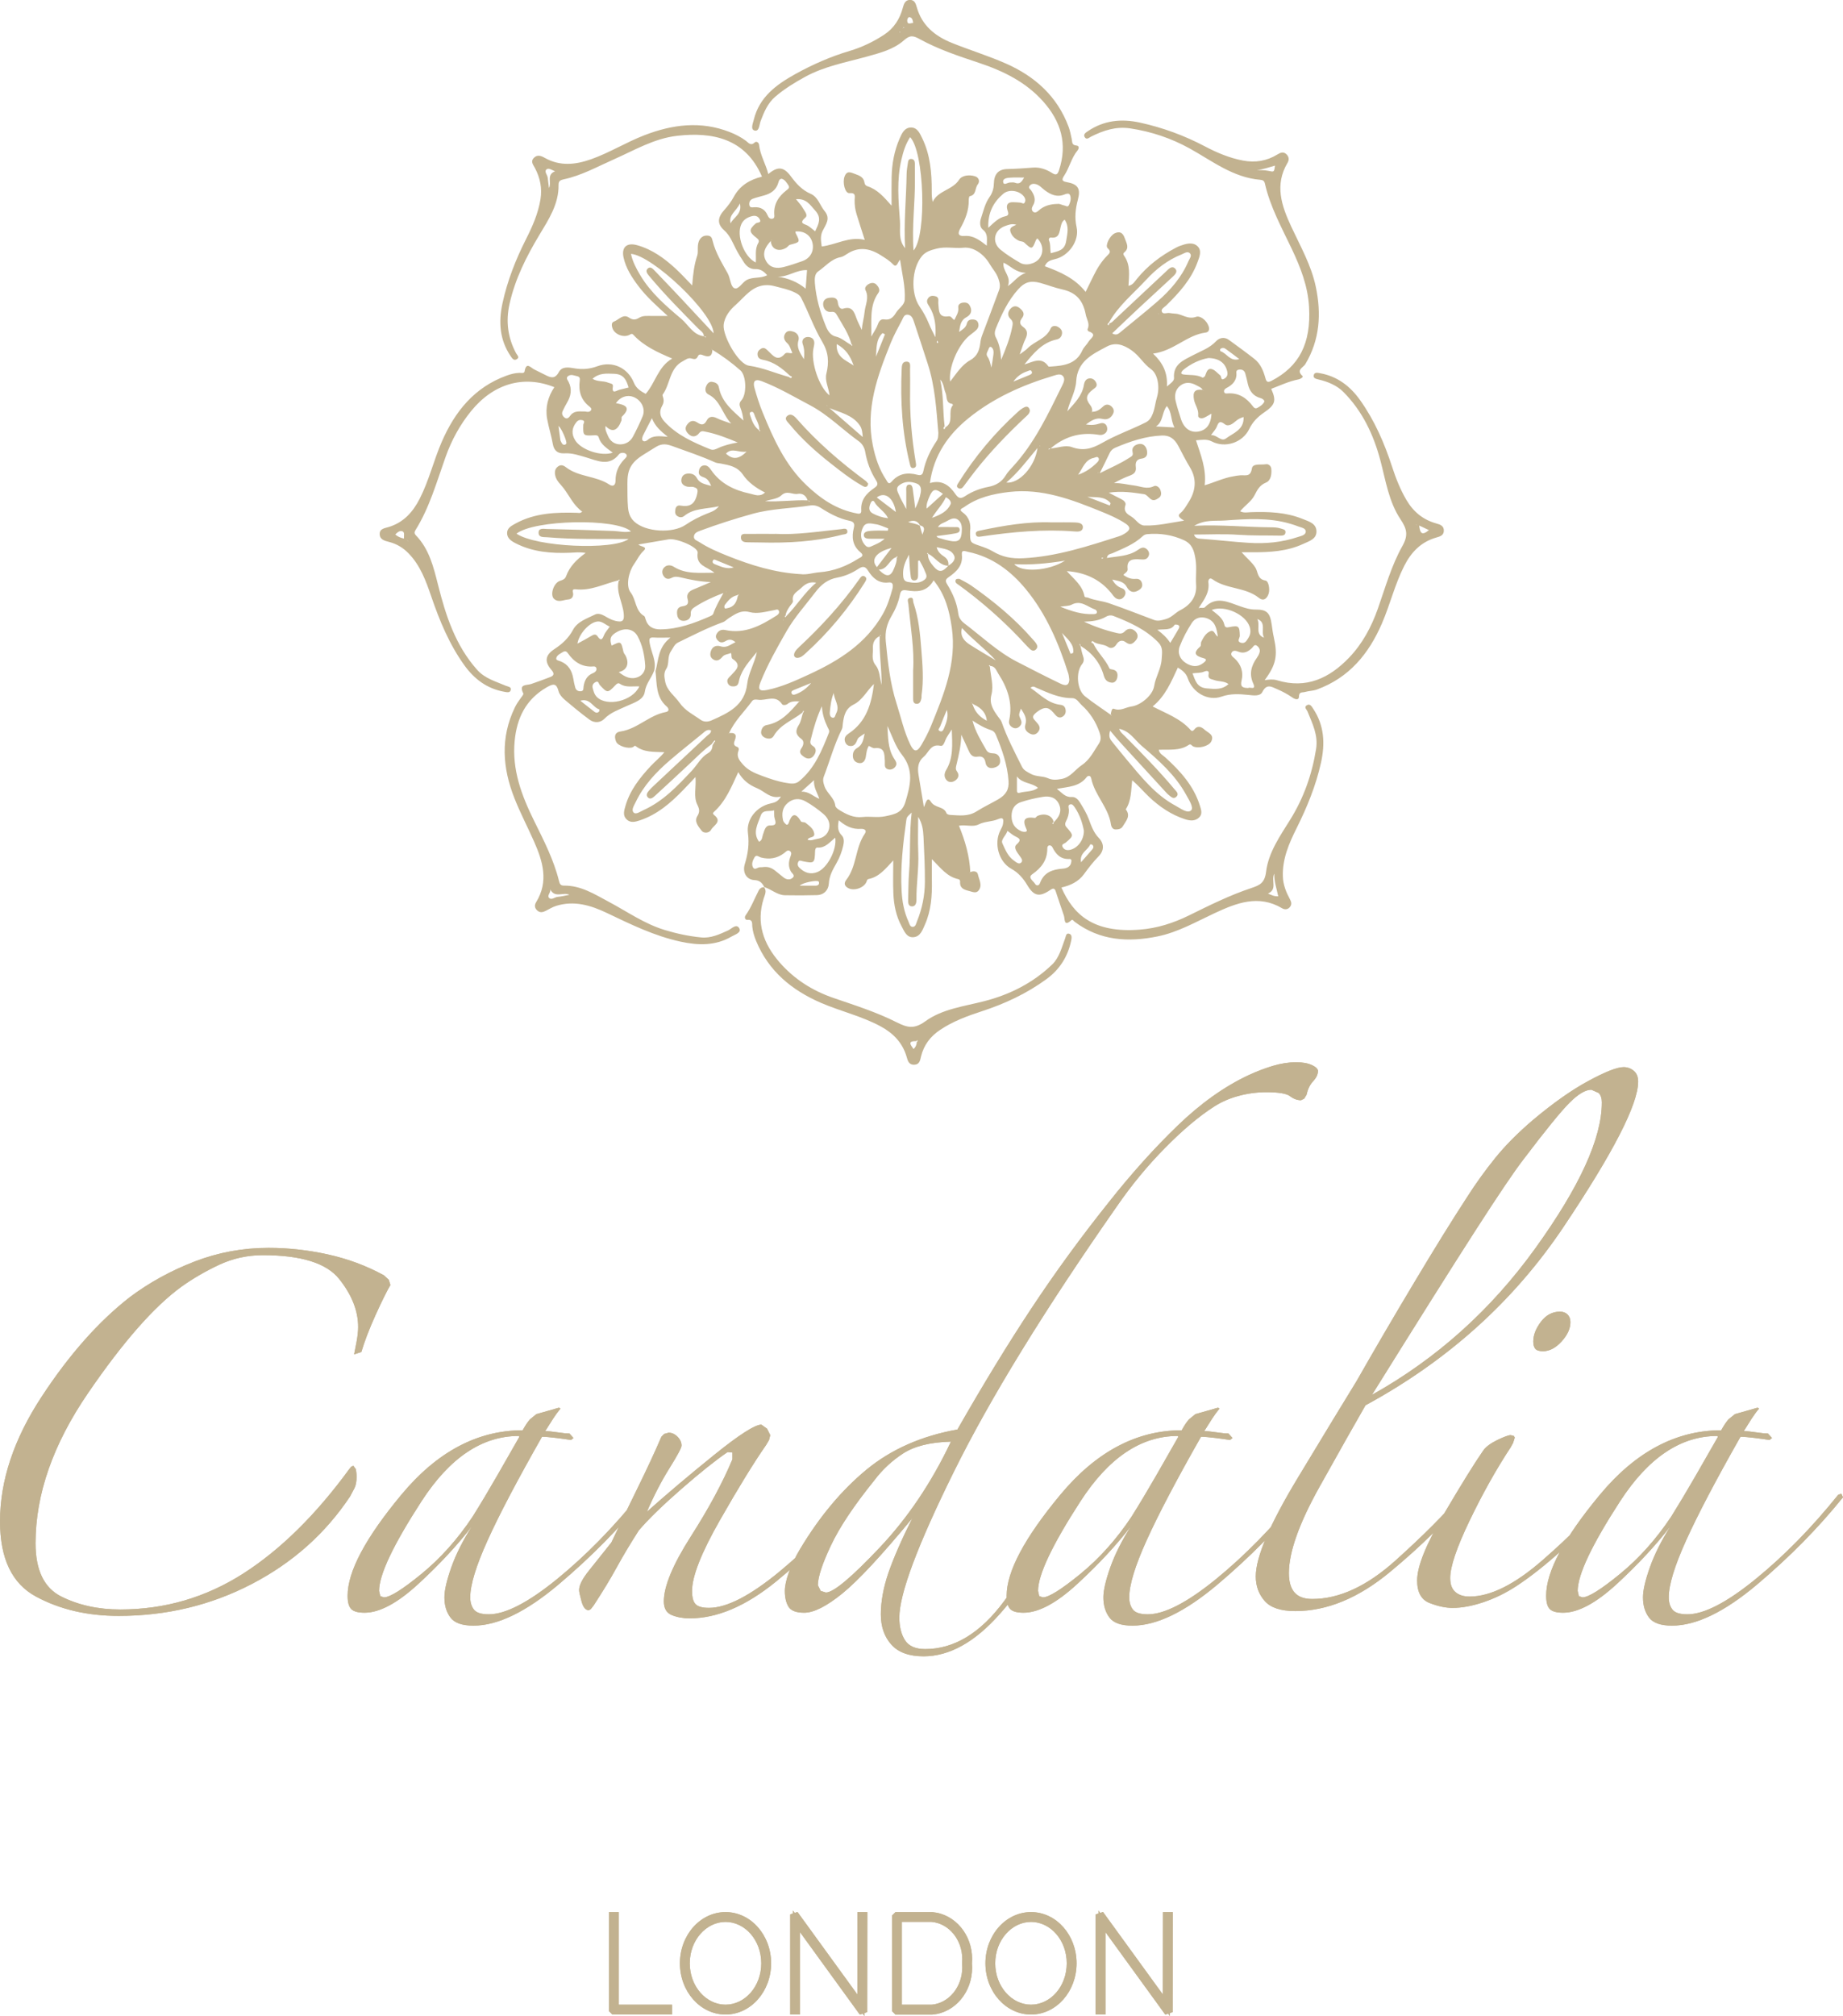 <?xml version="1.0" encoding="UTF-8"?> <svg xmlns="http://www.w3.org/2000/svg" id="Capa_2" viewBox="0 0 681.97 745.54"><defs><style> .cls-1 { fill: #c2b290; } </style></defs><g id="Capa_1-2" data-name="Capa_1"><g><path class="cls-1" d="M635.42,531.03c-13.54,0-25.5,8.06-35.96,24.18-10.45,16.12-15.67,27.15-15.67,33.12l.44,1.94,1.34.44c2.19,0,6.82-2.88,13.88-8.66,7.05-5.77,13.37-12.82,18.95-21.19,2.97-4.77,6-9.84,9.1-15.22,3.08-5.37,5.82-10.15,8.21-14.32l-.31-.31ZM681.97,553.71c-9.15,11.34-19.74,22.09-31.78,32.24-12.04,10.14-22.52,15.22-31.49,15.22-4.17,0-7.01-1-8.51-2.99-1.49-1.99-2.23-4.47-2.23-7.46,0-2.59.83-6.26,2.53-11.04,1.68-4.77,4.22-9.84,7.6-15.22-5.37,6.97-11.94,14.03-19.69,21.19-7.77,7.16-14.43,10.74-19.99,10.74-2.4,0-4.03-.44-4.93-1.34-.89-.9-1.35-2.54-1.35-4.94,0-8.95,6.62-21.38,19.85-37.3,13.22-15.92,28.21-23.88,44.92-23.88.99-1.79,1.89-3.13,2.69-4.03l2.38-1.94,8.36-2.38.59.29c-1,1.19-1.93,2.5-2.84,3.88-.88,1.39-1.83,2.89-2.82,4.49.99,0,2.48.14,4.47.44,2,.31,3.48.44,4.47.44l1.49,1.65-.9.75c-1.19-.2-2.98-.45-5.38-.75-2.38-.3-4.17-.44-5.37-.44-9.15,16.1-15.86,28.89-20.13,38.34-4.28,9.46-6.42,16.46-6.42,21.04,0,1.8.44,3.29,1.34,4.49.9,1.19,2.74,1.79,5.53,1.79,6.16,0,14.58-4.34,25.22-12.99,10.64-8.66,20.84-19.05,30.59-31.19l1.19-.44.6,1.34ZM594.53,555.5c-4.77,6.18-10.25,12.04-16.42,17.62-6.18,5.58-11.84,10.05-17.01,13.43-3.98,2.59-8.06,4.58-12.24,5.97-4.18,1.4-7.96,2.09-11.34,2.09-2.59,0-5.42-.6-8.5-1.8-3.1-1.19-4.63-3.98-4.63-8.35,0-5.17,3.28-13.33,9.84-24.47,6.56-11.15,11.45-19.01,14.63-23.59,1-1.39,2.74-2.68,5.21-3.88,2.49-1.19,4.13-1.8,4.94-1.8l1.19.31.31.59-.6,1.94-.9,1.65c-5.37,8.16-10.44,17.21-15.22,27.15-4.78,9.95-7.17,17.01-7.17,21.19,0,2.4.65,4.13,1.95,5.22,1.29,1.11,3.03,1.65,5.22,1.65,7.75,0,16.8-4.52,27.15-13.58,10.35-9.05,17.81-16.67,22.38-22.82l1.64-.75-.44,2.23ZM581.1,488.95c0,2.4-1.1,4.77-3.28,7.16-2.19,2.39-4.49,3.58-6.87,3.58-1.39,0-2.34-.31-2.84-.9s-.75-1.48-.75-2.68c0-2.39.95-4.82,2.84-7.32,1.89-2.48,4.24-3.73,7.02-3.73,1.19,0,2.13.36,2.83,1.05.69.71,1.05,1.64,1.05,2.84ZM592.74,407.77c0-1.59-.39-2.79-1.19-3.59l-2.69-1.19c-2.19,0-4.88,1.6-8.06,4.78-3.18,3.18-8.87,10.15-17.01,20.9-3.39,4.37-9.3,13.13-17.76,26.26-8.45,13.13-21.24,33.43-38.35,60.89,23.88-13.33,44.02-31.39,60.43-54.17,16.42-22.78,24.62-40.74,24.62-53.87ZM606.16,400.01c0,8.35-9.2,26.25-27.6,53.71-18.41,27.46-42.84,49.45-73.27,65.96-3.79,6.57-9.46,16.61-17.02,30.15-7.57,13.54-11.34,24.17-11.34,31.93,0,3.18.7,5.58,2.09,7.16,1.4,1.6,3.58,2.4,6.56,2.4,9.95,0,20.19-4.72,30.75-14.18,10.54-9.46,18.8-17.77,24.77-24.93,1.19-1.19,1.89-1.45,2.09-.75l-.6,1.93c-7.17,8.96-16.57,18.26-28.21,27.91-11.64,9.65-23.33,14.49-35.08,14.49-5.36,0-9.15-1.25-11.32-3.74-2.19-2.48-3.3-5.51-3.3-9.1,0-7.16,5.19-19.29,15.53-36.4,10.34-17.12,17.61-29.06,21.78-35.83,6.57-11.53,13.63-23.62,21.2-36.25,7.55-12.63,14.11-23.23,19.69-31.78,3.18-4.98,6.62-9.76,10.31-14.33,3.67-4.57,8.3-9.25,13.88-14.03,7.56-6.36,14.47-11.24,20.75-14.62,6.26-3.39,10.59-5.07,12.97-5.07,1.4,0,2.63.44,3.74,1.34,1.09.88,1.63,2.23,1.63,4.03ZM435.75,531.03c-13.54,0-25.53,8.06-35.96,24.18-10.44,16.12-15.68,27.15-15.68,33.12l.45,1.94,1.34.44c2.18,0,6.8-2.88,13.88-8.66,7.06-5.77,13.38-12.82,18.94-21.19,2.99-4.77,6.02-9.84,9.12-15.22,3.08-5.37,5.82-10.15,8.19-14.32l-.29-.31ZM482.31,553.71c-9.15,11.34-19.76,22.09-31.78,32.24-12.04,10.14-22.53,15.22-31.49,15.22-4.18,0-7.02-1-8.5-2.99-1.49-1.99-2.25-4.47-2.25-7.46,0-2.59.85-6.26,2.54-11.04,1.68-4.77,4.23-9.84,7.62-15.22-5.38,6.97-11.94,14.03-19.71,21.19-7.75,7.16-14.42,10.74-20,10.74-2.38,0-4.03-.44-4.91-1.34-.9-.9-1.34-2.54-1.34-4.94,0-8.95,6.62-21.38,19.84-37.3,13.23-15.92,28.21-23.88,44.93-23.88.99-1.79,1.89-3.13,2.69-4.03l2.38-1.94,8.35-2.38.59.29c-.98,1.19-1.93,2.5-2.82,3.88-.9,1.39-1.85,2.89-2.84,4.49.99,0,2.48.14,4.47.44,1.99.31,3.48.44,4.49.44l1.48,1.65-.89.75c-1.2-.2-2.99-.45-5.37-.75-2.4-.3-4.18-.44-5.38-.44-9.16,16.1-15.87,28.89-20.14,38.34-4.28,9.46-6.42,16.46-6.42,21.04,0,1.8.44,3.29,1.34,4.49.88,1.19,2.72,1.79,5.51,1.79,6.17,0,14.58-4.34,25.23-12.99,10.62-8.66,20.83-19.05,30.58-31.19l1.19-.44.6,1.34ZM351.89,533.12c-7.56.2-13.43,1.64-17.62,4.32-4.17,2.69-7.75,6.02-10.75,10-7.56,9.37-12.93,17.41-16.1,24.18-3.19,6.77-4.78,11.64-4.78,14.62l1.04,2.09,1.93.6c2.79,0,9.41-5.53,19.85-16.56,10.45-11.05,19.26-24.13,26.42-39.25ZM487.68,396.12c0,1.2-.59,2.44-1.79,3.74-1.2,1.29-1.99,2.94-2.4,4.93l-.89,1.49-1.19.59c-1.4,0-2.74-.5-4.03-1.48-1.3-1-4.22-1.49-8.8-1.49-3.39,0-6.77.44-10.15,1.34-3.39.89-6.48,2.23-9.25,4.03-5.57,3.57-11.59,8.66-18.06,15.22-6.48,6.56-12.4,13.73-17.75,21.49-26.86,38.4-47.02,71.18-60.44,98.34-13.43,27.16-20.15,45.12-20.15,53.87,0,3.39.7,6.18,2.09,8.37,1.39,2.17,3.89,3.28,7.47,3.28,10.74,0,20.49-5.93,29.25-17.77,8.76-11.84,15.81-23.23,21.19-34.17l1.8-.6c.79.19.79.89,0,2.08-7.18,14.53-15.37,27.02-24.62,37.46-9.25,10.45-18.66,15.67-28.21,15.67-5.37,0-9.35-1.45-11.93-4.34-2.58-2.89-3.88-6.61-3.88-11.19s.94-9.9,2.82-15.37c1.9-5.47,4.83-12.19,8.81-20.15-11.34,13.73-19.95,22.99-25.82,27.77-5.87,4.77-10.59,7.16-14.17,7.16-2.98,0-4.92-.75-5.82-2.24-.9-1.5-1.34-3.44-1.34-5.82,0-1.79.5-4.08,1.49-6.87.99-2.77,2.38-5.66,4.18-8.66,7.16-11.93,15.31-21.68,24.47-29.25,9.14-7.55,20.39-12.53,33.72-14.91,9.55-16.72,18.7-31.69,27.46-44.92,8.76-13.23,18.3-26.31,28.65-39.25,8.35-10.55,16.82-19.95,25.38-28.21,8.55-8.25,17.3-14.47,26.25-18.66,2.99-1.38,5.99-2.53,8.96-3.43,2.99-.89,5.87-1.34,8.66-1.34,2.38,0,4.33.35,5.82,1.05,1.49.69,2.24,1.45,2.24,2.23ZM314.58,556.1c-7.17,10.14-16.32,19.75-27.45,28.8-11.16,9.06-21.78,13.58-31.94,13.58-2.39,0-4.58-.4-6.56-1.19-1.99-.8-2.99-2.5-2.99-5.08,0-5.57,3.33-13.58,10-24.03,6.67-10.44,11.79-19.95,15.37-28.5v-2.53l-1.79-.16c-4.38,2.99-10.05,7.51-17.02,13.58-6.95,6.07-12.23,11.19-15.81,15.37-3.18,4.97-5.92,9.54-8.21,13.73-2.28,4.18-5.13,8.86-8.51,14.03l-1.04,1.34-.75.44c-1.19,0-2.09-1.09-2.69-3.28-.6-2.19-.9-3.58-.9-4.19,0-1.79,1.24-4.22,3.74-7.31,2.48-3.08,5.22-6.51,8.2-10.28,2.99-6.37,6.22-13.08,9.71-20.15,3.47-7.06,6.41-13.39,8.8-18.95l1.04-1.05,1.65-.45c1.19,0,2.28.5,3.28,1.5.99.99,1.48,2.08,1.48,3.28,0,.8-1.48,3.57-4.47,8.35-2.98,4.78-5.78,10.16-8.35,16.12,7.35-6.56,15.66-13.58,24.91-21.04,9.25-7.46,15.08-11.19,17.46-11.19l2.09,1.49,1.19,2.38-.44,1.8-1.05,1.79c-4.58,6.57-10.29,15.87-17.16,27.91-6.87,12.04-10.29,20.74-10.29,26.12,0,2.38.44,4.03,1.34,4.93.88.89,2.53,1.34,4.92,1.34,6.56,0,15.27-4.49,26.12-13.43,10.85-8.95,19.05-17.9,24.62-26.86l1.65-.44c.69.29.63,1.04-.16,2.23ZM191.91,531.03c-13.54,0-25.52,8.06-35.96,24.18-10.45,16.12-15.68,27.15-15.68,33.12l.46,1.94,1.34.44c2.18,0,6.81-2.88,13.88-8.66,7.05-5.77,13.37-12.82,18.94-21.19,2.99-4.77,6.01-9.84,9.11-15.22,3.08-5.37,5.82-10.15,8.2-14.32l-.29-.31ZM238.47,553.71c-9.15,11.34-19.75,22.09-31.78,32.24-12.04,10.14-22.52,15.22-31.49,15.22-4.18,0-7.02-1-8.51-2.99-1.49-1.99-2.24-4.47-2.24-7.46,0-2.59.85-6.26,2.53-11.04,1.68-4.77,4.23-9.84,7.62-15.22-5.37,6.97-11.94,14.03-19.7,21.19-7.76,7.16-14.43,10.74-20,10.74-2.38,0-4.03-.44-4.92-1.34-.9-.9-1.35-2.54-1.35-4.94,0-8.95,6.62-21.38,19.85-37.3,13.22-15.92,28.21-23.88,44.92-23.88.99-1.79,1.89-3.13,2.69-4.03l2.38-1.94,8.35-2.38.6.29c-.99,1.19-1.94,2.5-2.83,3.88-.9,1.39-1.85,2.89-2.84,4.49.99,0,2.48.14,4.47.44,2,.31,3.49.44,4.49.44l1.48,1.65-.88.75c-1.2-.2-2.99-.45-5.38-.75-2.39-.3-4.18-.44-5.37-.44-9.16,16.1-15.88,28.89-20.15,38.34-4.28,9.46-6.41,16.46-6.41,21.04,0,1.8.44,3.29,1.34,4.49.89,1.19,2.72,1.79,5.51,1.79,6.17,0,14.58-4.34,25.23-12.99,10.63-8.66,20.83-19.05,30.59-31.19l1.19-.44.6,1.34ZM131.03,500.88c.19-.98.49-2.53.9-4.62.39-2.09.6-3.93.6-5.53,0-5.97-2.34-11.89-7.02-17.75-4.68-5.87-14.08-8.81-28.2-8.81-5.78,0-11.19,1.21-16.27,3.58-5.07,2.39-9.69,5.07-13.87,8.06-10.15,7.36-21.69,20.49-34.62,39.4-12.94,18.91-19.4,37.41-19.4,55.5,0,9.97,3.18,16.53,9.54,19.71,6.37,3.18,13.63,4.78,21.79,4.78,16.51,0,31.68-4.44,45.52-13.28,13.83-8.86,26.9-21.75,39.25-38.65l.75-.9.75-.31.88,1.2c.2.8.31,1.79.31,2.98,0,1.6-.25,2.94-.75,4.03l-1.65,3.12c-9.14,13.74-21.28,24.54-36.4,32.39-15.13,7.86-31.55,11.79-49.25,11.79-11.54,0-21.74-2.38-30.59-7.16-8.85-4.77-13.29-14.03-13.29-27.77,0-15.11,5.13-30.49,15.38-46.1,10.24-15.62,21.14-27.9,32.67-36.86,7.17-5.37,15.12-9.74,23.88-13.13,8.75-3.38,17.91-5.08,27.46-5.08,7.16,0,14.43.79,21.78,2.4,7.35,1.6,14.32,4.17,20.88,7.75l1.8,1.65.6,1.93c-1.39,2.38-3.23,6.12-5.53,11.19-2.29,5.07-4.03,9.61-5.22,13.59l-2.68.88Z"></path><path class="cls-1" d="M407.77,710.51l23.92,32.97.54.15.39-.45.05-34.26v-.52h-1.04v.52l-.05,32.65-23.92-32.97-.58-.14-.35.45v34.78h1.04v-33.18ZM366.97,726.04c0-4.57,1.42-8.48,4.26-11.74,2.84-3.24,6.27-4.87,10.28-4.87s7.43,1.64,10.27,4.87c2.84,3.26,4.26,7.17,4.26,11.74s-1.42,8.52-4.26,11.76c-2.84,3.22-6.26,4.85-10.27,4.85s-7.45-1.63-10.28-4.85c-2.84-3.24-4.26-7.16-4.26-11.76ZM365.93,726.04c0,4.92,1.53,9.08,4.6,12.51,3.05,3.42,6.71,5.15,10.98,5.15s7.92-1.72,10.97-5.15c3.07-3.43,4.6-7.59,4.6-12.51s-1.53-9.03-4.6-12.48c-3.05-3.44-6.71-5.17-10.97-5.17s-7.92,1.72-10.98,5.17c-3.07,3.46-4.6,7.6-4.6,12.48ZM332.4,709.43h12.46c3.77.34,6.88,2.14,9.33,5.38,2.43,3.23,3.48,6.97,3.13,11.19v.1c.35,4.26-.7,8-3.13,11.24-2.44,3.24-5.55,5.01-9.33,5.33h-12.46v-33.23ZM344.86,743.7h.05c4.06-.32,7.41-2.21,10.07-5.67,2.67-3.46,3.79-7.45,3.37-11.99.41-4.49-.71-8.48-3.37-11.93-2.66-3.46-6.01-5.36-10.07-5.72h-13.02l-.39.15-.14.37v34.26l.14.38.39.14h12.97ZM294.73,710.51l23.92,32.97.54.15.39-.45.05-34.26v-.52h-1.05v.52l-.05,32.65-23.94-32.97-.58-.14-.35.45v34.78h1.05v-33.18ZM253.92,726.04c0-4.57,1.42-8.48,4.26-11.74,2.84-3.24,6.26-4.87,10.28-4.87s7.43,1.64,10.28,4.87c2.84,3.26,4.26,7.17,4.26,11.74s-1.42,8.52-4.26,11.76c-2.84,3.22-6.27,4.85-10.28,4.85s-7.44-1.63-10.28-4.85c-2.84-3.24-4.26-7.16-4.26-11.76ZM252.88,726.04c0,4.92,1.53,9.08,4.6,12.51,3.05,3.42,6.72,5.15,10.98,5.15s7.92-1.72,10.97-5.15c3.07-3.43,4.6-7.59,4.6-12.51s-1.53-9.03-4.6-12.48c-3.06-3.44-6.71-5.17-10.97-5.17s-7.92,1.72-10.98,5.17c-3.07,3.46-4.6,7.6-4.6,12.48ZM226.63,743.17l.12.38.39.14h20.24v-1.04h-19.71v-34.27h-1.04v34.78Z"></path><polygon class="cls-1" points="226.63 708.91 227.91 708.91 227.91 708.39 226.63 708.39 226.63 709.68 227.65 709.68 227.65 708.39 226.36 708.39 226.36 708.91 226.36 743.95 246.86 743.95 247.38 743.95 247.38 742.65 246.07 742.65 246.07 743.68 247.38 743.68 247.38 742.39 246.86 742.39 227.68 742.39 227.53 742.25 226.63 743.16 227.91 743.16 227.91 708.91 226.63 708.91 225.32 708.91 225.32 743.7 226.22 744.61 226.6 744.99 246.86 744.99 247.38 744.99 248.67 744.99 248.67 742.65 248.67 741.35 246.86 741.35 228.95 741.35 228.95 708.91 228.95 708.39 228.95 707.1 226.63 707.1 225.32 707.1 225.32 708.91 226.63 708.91"></polygon><path class="cls-1" d="M252.9,726.04h1.29c0-9.21,6.6-16.33,14.27-16.35,7.73.01,14.26,7.13,14.28,16.35-.01,9.21-6.55,16.34-14.28,16.35-7.67,0-14.27-7.15-14.27-16.35h-2.6c.01,10.42,7.51,18.92,16.87,18.95,9.41-.03,16.86-8.54,16.88-18.95-.02-10.4-7.47-18.92-16.88-18.94-9.35.02-16.86,8.53-16.87,18.94h1.31ZM253.94,726.04h-1.31c.01,9.78,6.99,17.88,15.83,17.91,8.91-.03,15.82-8.13,15.84-17.91-.02-9.77-6.93-17.87-15.84-17.9-8.85.03-15.82,8.12-15.83,17.9h2.6c0-8.59,6.1-15.29,13.23-15.31,7.2.01,13.22,6.71,13.24,15.31-.01,8.61-6.04,15.29-13.24,15.31-7.13-.01-13.23-6.71-13.23-15.31h-1.29Z"></path><polygon class="cls-1" points="294.72 743.17 293.42 743.17 293.42 743.7 294.72 743.7 294.72 742.39 293.68 742.39 293.68 743.7 294.97 743.7 294.97 743.17 294.97 709.85 295.03 709.84 294.61 708.6 293.56 709.37 319.83 745.54 319.89 708.91 319.89 708.39 318.6 708.39 318.6 709.69 319.64 709.69 319.64 708.39 318.33 708.39 318.33 708.91 318.29 742.24 318.23 742.25 318.65 743.48 319.7 742.72 293.42 706.53 293.42 743.17 294.72 743.17 296.02 743.17 296.02 714.51 318.16 745.01 319.99 744.4 320.88 744.1 320.93 708.91 320.93 708.39 320.93 707.1 318.6 707.1 317.29 707.1 317.29 708.91 317.25 737.57 295.1 707.07 293.26 707.68 292.38 707.97 292.38 743.17 292.38 743.7 292.38 744.99 294.72 744.99 296.02 744.99 296.02 743.17 294.72 743.17"></polygon><path class="cls-1" d="M331.88,743.7l.91-.92-.14-.14v-33.19l.14-.12-.91-.93v1.3h13.02v-1.3l-.1,1.29c6.88.56,12.32,6.99,12.32,14.72l-.07,1.53v.12s0,.12,0,.12l.07,1.52c0,7.74-5.44,14.17-12.32,14.71l.1,1.31v-1.31h-13.02v1.31l.91-.92-.91.92v1.29h13.14c8.42-.72,14.7-8.38,14.7-17.31l-.07-1.77-1.3.13,1.3.12.07-1.76c0-8.93-6.28-16.58-14.7-17.3h-13.67l-.9.9-.37.38v35.33l.9.9.37.38h.55v-1.29ZM332.4,742.66v1.29h12.57c7.91-.73,13.71-7.97,13.7-16.39l-.06-1.58-1.3.12h1.3v-.1h-1.3l1.3.1.06-1.58c0-8.4-5.79-15.65-13.7-16.37h-13.87v35.81h1.3v-1.29h1.3v-31.94h11.16v-1.29l-.12,1.29c6.36.55,11.33,6.54,11.34,13.79l-.07,1.36v.32l.07,1.36c-.01,7.26-4.98,13.24-11.34,13.8l.12,1.3v-1.31h-12.46v1.31h1.3-1.3Z"></path><path class="cls-1" d="M365.93,726.04h1.3c.01-9.21,6.61-16.33,14.28-16.35,7.71.01,14.26,7.13,14.26,16.35,0,9.21-6.55,16.34-14.26,16.35-7.67,0-14.27-7.15-14.28-16.35h-2.59c.01,10.42,7.5,18.92,16.87,18.95,9.4-.03,16.85-8.54,16.86-18.95-.01-10.4-7.46-18.92-16.86-18.94-9.37.02-16.86,8.53-16.87,18.94h1.29ZM366.97,726.04h-1.29c.01,9.78,6.97,17.88,15.83,17.91,8.89-.03,15.81-8.13,15.82-17.91-.01-9.77-6.93-17.87-15.82-17.9-8.86.03-15.82,8.12-15.83,17.9h2.58c.01-8.59,6.11-15.29,13.25-15.31,7.18.01,13.22,6.71,13.22,15.31,0,8.61-6.04,15.29-13.22,15.31-7.14-.01-13.24-6.71-13.25-15.31h-1.29Z"></path><polygon class="cls-1" points="407.76 743.17 406.47 743.17 406.47 743.7 407.76 743.7 407.76 742.39 406.72 742.39 406.72 743.7 408.02 743.7 408.02 743.17 408.02 709.85 408.07 709.84 407.66 708.6 406.61 709.37 432.88 745.54 432.94 708.91 432.94 708.39 431.63 708.39 431.63 709.69 432.67 709.69 432.67 708.39 431.38 708.39 431.38 708.91 431.33 742.24 431.27 742.25 431.68 743.48 432.74 742.72 406.47 706.53 406.47 743.17 407.76 743.17 409.05 743.17 409.05 714.51 431.19 745.01 433.03 744.4 433.91 744.1 433.96 708.91 433.96 708.39 433.96 707.1 431.63 707.1 430.34 707.1 430.34 708.91 430.29 737.57 408.15 707.07 406.31 707.68 405.42 707.97 405.42 743.17 405.42 743.7 405.42 744.99 407.76 744.99 409.05 744.99 409.05 743.17 407.76 743.17"></polygon><path class="cls-1" d="M635.42,531.03c-13.54,0-25.5,8.06-35.96,24.18-10.45,16.12-15.67,27.15-15.67,33.12l.44,1.94,1.34.44c2.19,0,6.82-2.88,13.88-8.66,7.05-5.77,13.37-12.82,18.95-21.19,2.97-4.77,6-9.84,9.1-15.22,3.08-5.37,5.82-10.15,8.21-14.32l-.31-.31ZM681.97,553.71c-9.15,11.34-19.74,22.09-31.78,32.24-12.04,10.14-22.52,15.22-31.49,15.22-4.17,0-7.01-1-8.51-2.99-1.49-1.99-2.23-4.47-2.23-7.46,0-2.59.83-6.26,2.53-11.04,1.68-4.77,4.22-9.84,7.6-15.22-5.37,6.97-11.94,14.03-19.69,21.19-7.77,7.16-14.43,10.74-19.99,10.74-2.4,0-4.03-.44-4.93-1.34-.89-.9-1.35-2.54-1.35-4.94,0-8.95,6.62-21.38,19.85-37.3,13.22-15.92,28.21-23.88,44.92-23.88.99-1.79,1.89-3.13,2.69-4.03l2.38-1.94,8.36-2.38.59.29c-1,1.19-1.93,2.5-2.84,3.88-.88,1.39-1.83,2.89-2.82,4.49.99,0,2.48.14,4.47.44,2,.31,3.48.44,4.47.44l1.49,1.65-.9.75c-1.19-.2-2.98-.45-5.38-.75-2.38-.3-4.17-.44-5.37-.44-9.15,16.1-15.86,28.89-20.13,38.34-4.28,9.46-6.42,16.46-6.42,21.04,0,1.8.44,3.29,1.34,4.49.9,1.19,2.74,1.79,5.53,1.79,6.16,0,14.58-4.34,25.22-12.99,10.64-8.66,20.84-19.05,30.59-31.19l1.19-.44.6,1.34ZM594.53,555.5c-4.77,6.18-10.25,12.04-16.42,17.62-6.18,5.58-11.84,10.05-17.01,13.43-3.98,2.59-8.06,4.58-12.24,5.97-4.18,1.4-7.96,2.09-11.34,2.09-2.59,0-5.42-.6-8.5-1.8-3.1-1.19-4.63-3.98-4.63-8.35,0-5.17,3.28-13.33,9.84-24.47,6.56-11.15,11.45-19.01,14.63-23.59,1-1.39,2.74-2.68,5.21-3.88,2.49-1.19,4.13-1.8,4.94-1.8l1.19.31.31.59-.6,1.94-.9,1.65c-5.37,8.16-10.44,17.21-15.22,27.15-4.78,9.95-7.17,17.01-7.17,21.19,0,2.4.65,4.13,1.95,5.22,1.29,1.11,3.03,1.65,5.22,1.65,7.75,0,16.8-4.52,27.15-13.58,10.35-9.05,17.81-16.67,22.38-22.82l1.64-.75-.44,2.23ZM581.1,488.95c0,2.4-1.1,4.77-3.28,7.16-2.19,2.39-4.49,3.58-6.87,3.58-1.39,0-2.34-.31-2.84-.9s-.75-1.48-.75-2.68c0-2.39.95-4.82,2.84-7.32,1.89-2.48,4.24-3.73,7.02-3.73,1.19,0,2.13.36,2.83,1.05.69.71,1.05,1.64,1.05,2.84ZM592.74,407.77c0-1.59-.39-2.79-1.19-3.59l-2.69-1.19c-2.19,0-4.88,1.6-8.06,4.78-3.18,3.18-8.87,10.15-17.01,20.9-3.39,4.37-9.3,13.13-17.76,26.26-8.45,13.13-21.24,33.43-38.35,60.89,23.88-13.33,44.02-31.39,60.43-54.17,16.42-22.78,24.62-40.74,24.62-53.87ZM606.16,400.01c0,8.35-9.2,26.25-27.6,53.71-18.41,27.46-42.84,49.45-73.27,65.96-3.79,6.57-9.46,16.61-17.02,30.15-7.57,13.54-11.34,24.17-11.34,31.93,0,3.18.7,5.58,2.09,7.16,1.4,1.6,3.58,2.4,6.56,2.4,9.95,0,20.19-4.72,30.75-14.18,10.54-9.46,18.8-17.77,24.77-24.93,1.19-1.19,1.89-1.45,2.09-.75l-.6,1.93c-7.17,8.96-16.57,18.26-28.21,27.91-11.64,9.65-23.33,14.49-35.08,14.49-5.36,0-9.15-1.25-11.32-3.74-2.19-2.48-3.3-5.51-3.3-9.1,0-7.16,5.19-19.29,15.53-36.4,10.34-17.12,17.61-29.06,21.78-35.83,6.57-11.53,13.63-23.62,21.2-36.25,7.55-12.63,14.11-23.23,19.69-31.78,3.18-4.98,6.62-9.76,10.31-14.33,3.67-4.57,8.3-9.25,13.88-14.03,7.56-6.36,14.47-11.24,20.75-14.62,6.26-3.39,10.59-5.07,12.97-5.07,1.4,0,2.63.44,3.74,1.34,1.09.88,1.63,2.23,1.63,4.03ZM435.75,531.03c-13.54,0-25.53,8.06-35.96,24.18-10.44,16.12-15.68,27.15-15.68,33.12l.45,1.94,1.34.44c2.18,0,6.8-2.88,13.88-8.66,7.06-5.77,13.38-12.82,18.94-21.19,2.99-4.77,6.02-9.84,9.12-15.22,3.08-5.37,5.82-10.15,8.19-14.32l-.29-.31ZM482.31,553.71c-9.15,11.34-19.76,22.09-31.78,32.24-12.04,10.14-22.53,15.22-31.49,15.22-4.18,0-7.02-1-8.5-2.99-1.49-1.99-2.25-4.47-2.25-7.46,0-2.59.85-6.26,2.54-11.04,1.68-4.77,4.23-9.84,7.62-15.22-5.38,6.97-11.94,14.03-19.71,21.19-7.75,7.16-14.42,10.74-20,10.74-2.38,0-4.03-.44-4.91-1.34-.9-.9-1.34-2.54-1.34-4.94,0-8.95,6.62-21.38,19.84-37.3,13.23-15.92,28.21-23.88,44.93-23.88.99-1.79,1.89-3.13,2.69-4.03l2.38-1.94,8.35-2.38.59.29c-.98,1.19-1.93,2.5-2.82,3.88-.9,1.39-1.85,2.89-2.84,4.49.99,0,2.48.14,4.47.44,1.99.31,3.48.44,4.49.44l1.48,1.65-.89.75c-1.2-.2-2.99-.45-5.37-.75-2.4-.3-4.18-.44-5.38-.44-9.16,16.1-15.87,28.89-20.14,38.34-4.28,9.46-6.42,16.46-6.42,21.04,0,1.8.44,3.29,1.34,4.49.88,1.19,2.72,1.79,5.51,1.79,6.17,0,14.58-4.34,25.23-12.99,10.62-8.66,20.83-19.05,30.58-31.19l1.19-.44.6,1.34ZM351.89,533.12c-7.56.2-13.43,1.64-17.62,4.32-4.17,2.69-7.75,6.02-10.75,10-7.56,9.37-12.93,17.41-16.1,24.18-3.19,6.77-4.78,11.64-4.78,14.62l1.04,2.09,1.93.6c2.79,0,9.41-5.53,19.85-16.56,10.45-11.05,19.26-24.13,26.42-39.25ZM487.68,396.12c0,1.2-.59,2.44-1.79,3.74-1.2,1.29-1.99,2.94-2.4,4.93l-.89,1.49-1.19.59c-1.4,0-2.74-.5-4.03-1.48-1.3-1-4.22-1.49-8.8-1.49-3.39,0-6.77.44-10.15,1.34-3.39.89-6.48,2.23-9.25,4.03-5.57,3.57-11.59,8.66-18.06,15.22-6.48,6.56-12.4,13.73-17.75,21.49-26.86,38.4-47.02,71.18-60.44,98.34-13.43,27.16-20.15,45.12-20.15,53.87,0,3.39.7,6.18,2.09,8.37,1.39,2.17,3.89,3.28,7.47,3.28,10.74,0,20.49-5.93,29.25-17.77,8.76-11.84,15.81-23.23,21.19-34.17l1.8-.6c.79.19.79.89,0,2.08-7.18,14.53-15.37,27.02-24.62,37.46-9.25,10.45-18.66,15.67-28.21,15.67-5.37,0-9.35-1.45-11.93-4.34-2.58-2.89-3.88-6.61-3.88-11.19s.94-9.9,2.82-15.37c1.9-5.47,4.83-12.19,8.81-20.15-11.34,13.73-19.95,22.99-25.82,27.77-5.87,4.77-10.59,7.16-14.17,7.16-2.98,0-4.92-.75-5.82-2.24-.9-1.5-1.34-3.44-1.34-5.82,0-1.79.5-4.08,1.49-6.87.99-2.77,2.38-5.66,4.18-8.66,7.16-11.93,15.31-21.68,24.47-29.25,9.14-7.55,20.39-12.53,33.72-14.91,9.55-16.72,18.7-31.69,27.46-44.92,8.76-13.23,18.3-26.31,28.65-39.25,8.35-10.55,16.82-19.95,25.38-28.21,8.55-8.25,17.3-14.47,26.25-18.66,2.99-1.38,5.99-2.53,8.96-3.43,2.99-.89,5.87-1.34,8.66-1.34,2.38,0,4.33.35,5.82,1.05,1.49.69,2.24,1.45,2.24,2.23ZM314.58,556.1c-7.17,10.14-16.32,19.75-27.45,28.8-11.16,9.06-21.78,13.58-31.94,13.58-2.39,0-4.58-.4-6.56-1.19-1.99-.8-2.99-2.5-2.99-5.08,0-5.57,3.33-13.58,10-24.03,6.67-10.44,11.79-19.95,15.37-28.5v-2.53l-1.79-.16c-4.38,2.99-10.05,7.51-17.02,13.58-6.95,6.07-12.23,11.19-15.81,15.37-3.18,4.97-5.92,9.54-8.21,13.73-2.28,4.18-5.13,8.86-8.51,14.03l-1.04,1.34-.75.44c-1.19,0-2.09-1.09-2.69-3.28-.6-2.19-.9-3.58-.9-4.19,0-1.79,1.24-4.22,3.74-7.31,2.48-3.08,5.22-6.51,8.2-10.28,2.99-6.37,6.22-13.08,9.71-20.15,3.47-7.06,6.41-13.39,8.8-18.95l1.04-1.05,1.65-.45c1.19,0,2.28.5,3.28,1.5.99.99,1.48,2.08,1.48,3.28,0,.8-1.48,3.57-4.47,8.35-2.98,4.78-5.78,10.16-8.35,16.12,7.35-6.56,15.66-13.58,24.91-21.04,9.25-7.46,15.08-11.19,17.46-11.19l2.09,1.49,1.19,2.38-.44,1.8-1.05,1.79c-4.58,6.57-10.29,15.87-17.16,27.91-6.87,12.04-10.29,20.74-10.29,26.12,0,2.38.44,4.03,1.34,4.93.88.89,2.53,1.34,4.92,1.34,6.56,0,15.27-4.49,26.12-13.43,10.85-8.95,19.05-17.9,24.62-26.86l1.65-.44c.69.29.63,1.04-.16,2.23ZM191.91,531.03c-13.54,0-25.52,8.06-35.96,24.18-10.45,16.12-15.68,27.15-15.68,33.12l.46,1.94,1.34.44c2.18,0,6.81-2.88,13.88-8.66,7.05-5.77,13.37-12.82,18.94-21.19,2.99-4.77,6.01-9.84,9.11-15.22,3.08-5.37,5.82-10.15,8.2-14.32l-.29-.31ZM238.47,553.71c-9.15,11.34-19.75,22.09-31.78,32.24-12.04,10.14-22.52,15.22-31.49,15.22-4.18,0-7.02-1-8.51-2.99-1.49-1.99-2.24-4.47-2.24-7.46,0-2.59.85-6.26,2.53-11.04,1.68-4.77,4.23-9.84,7.62-15.22-5.37,6.97-11.94,14.03-19.7,21.19-7.76,7.16-14.43,10.74-20,10.74-2.38,0-4.03-.44-4.92-1.34-.9-.9-1.35-2.54-1.35-4.94,0-8.95,6.62-21.38,19.85-37.3,13.22-15.92,28.21-23.88,44.92-23.88.99-1.79,1.89-3.13,2.69-4.03l2.38-1.94,8.35-2.38.6.29c-.99,1.19-1.94,2.5-2.83,3.88-.9,1.39-1.85,2.89-2.84,4.49.99,0,2.48.14,4.47.44,2,.31,3.49.44,4.49.44l1.48,1.65-.88.75c-1.2-.2-2.99-.45-5.38-.75-2.39-.3-4.18-.44-5.37-.44-9.16,16.1-15.88,28.89-20.15,38.34-4.28,9.46-6.41,16.46-6.41,21.04,0,1.8.44,3.29,1.34,4.49.89,1.19,2.72,1.79,5.51,1.79,6.17,0,14.58-4.34,25.23-12.99,10.63-8.66,20.83-19.05,30.59-31.19l1.19-.44.6,1.34ZM131.03,500.88c.19-.98.49-2.53.9-4.62.39-2.09.6-3.93.6-5.53,0-5.97-2.34-11.89-7.02-17.75-4.68-5.87-14.08-8.81-28.2-8.81-5.78,0-11.19,1.21-16.27,3.58-5.07,2.39-9.69,5.07-13.87,8.06-10.15,7.36-21.69,20.49-34.62,39.4-12.94,18.91-19.4,37.41-19.4,55.5,0,9.97,3.18,16.53,9.54,19.71,6.37,3.18,13.63,4.78,21.79,4.78,16.51,0,31.68-4.44,45.52-13.28,13.83-8.86,26.9-21.75,39.25-38.65l.75-.9.75-.31.88,1.2c.2.8.31,1.79.31,2.98,0,1.6-.25,2.94-.75,4.03l-1.65,3.12c-9.14,13.74-21.28,24.54-36.4,32.39-15.13,7.86-31.55,11.79-49.25,11.79-11.54,0-21.74-2.38-30.59-7.16-8.85-4.77-13.29-14.03-13.29-27.77,0-15.11,5.13-30.49,15.38-46.1,10.24-15.62,21.14-27.9,32.67-36.86,7.17-5.37,15.12-9.74,23.88-13.13,8.75-3.38,17.91-5.08,27.46-5.08,7.16,0,14.43.79,21.78,2.4,7.35,1.6,14.32,4.17,20.88,7.75l1.8,1.65.6,1.93c-1.39,2.38-3.23,6.12-5.53,11.19-2.29,5.07-4.03,9.61-5.22,13.59l-2.68.88Z"></path><path class="cls-1" d="M407.77,710.51l23.92,32.97.54.15.39-.45.05-34.26v-.52h-1.04v.52l-.05,32.65-23.92-32.97-.58-.14-.35.45v34.78h1.04v-33.18ZM366.97,726.04c0-4.57,1.42-8.48,4.26-11.74,2.84-3.24,6.27-4.87,10.28-4.87s7.43,1.64,10.27,4.87c2.84,3.26,4.26,7.17,4.26,11.74s-1.42,8.52-4.26,11.76c-2.84,3.22-6.26,4.85-10.27,4.85s-7.45-1.63-10.28-4.85c-2.84-3.24-4.26-7.16-4.26-11.76ZM365.93,726.04c0,4.92,1.53,9.08,4.6,12.51,3.05,3.42,6.71,5.15,10.98,5.15s7.92-1.72,10.97-5.15c3.07-3.43,4.6-7.59,4.6-12.51s-1.53-9.03-4.6-12.48c-3.05-3.44-6.71-5.17-10.97-5.17s-7.92,1.72-10.98,5.17c-3.07,3.46-4.6,7.6-4.6,12.48ZM332.4,709.43h12.46c3.77.34,6.88,2.14,9.33,5.38,2.43,3.23,3.48,6.97,3.13,11.19v.1c.35,4.26-.7,8-3.13,11.24-2.44,3.24-5.55,5.01-9.33,5.33h-12.46v-33.23ZM344.86,743.7h.05c4.06-.32,7.41-2.21,10.07-5.67,2.67-3.46,3.79-7.45,3.37-11.99.41-4.49-.71-8.48-3.37-11.93-2.66-3.46-6.01-5.36-10.07-5.72h-13.02l-.39.15-.14.37v34.26l.14.38.39.14h12.97ZM294.73,710.51l23.92,32.97.54.15.39-.45.05-34.26v-.52h-1.05v.52l-.05,32.65-23.94-32.97-.58-.14-.35.45v34.78h1.05v-33.18ZM253.92,726.04c0-4.57,1.42-8.48,4.26-11.74,2.84-3.24,6.26-4.87,10.28-4.87s7.43,1.64,10.28,4.87c2.84,3.26,4.26,7.17,4.26,11.74s-1.42,8.52-4.26,11.76c-2.84,3.22-6.27,4.85-10.28,4.85s-7.44-1.63-10.28-4.85c-2.84-3.24-4.26-7.16-4.26-11.76ZM252.88,726.04c0,4.92,1.53,9.08,4.6,12.51,3.05,3.42,6.72,5.15,10.98,5.15s7.92-1.72,10.97-5.15c3.07-3.43,4.6-7.59,4.6-12.51s-1.53-9.03-4.6-12.48c-3.06-3.44-6.71-5.17-10.97-5.17s-7.92,1.72-10.98,5.17c-3.07,3.46-4.6,7.6-4.6,12.48ZM226.63,743.17l.12.38.39.14h20.24v-1.04h-19.71v-34.27h-1.04v34.78Z"></path><polygon class="cls-1" points="226.63 708.91 227.91 708.91 227.91 708.39 226.63 708.39 226.63 709.68 227.65 709.68 227.65 708.39 226.36 708.39 226.36 708.91 226.36 743.95 246.86 743.95 247.38 743.95 247.38 742.65 246.07 742.65 246.07 743.68 247.38 743.68 247.38 742.39 246.86 742.39 227.68 742.39 227.53 742.25 226.63 743.16 227.91 743.16 227.91 708.91 226.63 708.91 225.32 708.91 225.32 743.7 226.22 744.61 226.6 744.99 246.86 744.99 247.38 744.99 248.67 744.99 248.67 742.65 248.67 741.35 246.86 741.35 228.95 741.35 228.95 708.91 228.95 708.39 228.95 707.1 226.63 707.1 225.32 707.1 225.32 708.91 226.63 708.91"></polygon><path class="cls-1" d="M252.9,726.04h1.29c0-9.21,6.6-16.33,14.27-16.35,7.73.01,14.26,7.13,14.28,16.35-.01,9.21-6.55,16.34-14.28,16.35-7.67,0-14.27-7.15-14.27-16.35h-2.6c.01,10.42,7.51,18.92,16.87,18.95,9.41-.03,16.86-8.54,16.88-18.95-.02-10.4-7.47-18.92-16.88-18.94-9.35.02-16.86,8.53-16.87,18.94h1.31ZM253.94,726.04h-1.31c.01,9.78,6.99,17.88,15.83,17.91,8.91-.03,15.82-8.13,15.84-17.91-.02-9.77-6.93-17.87-15.84-17.9-8.85.03-15.82,8.12-15.83,17.9h2.6c0-8.59,6.1-15.29,13.23-15.31,7.2.01,13.22,6.71,13.24,15.31-.01,8.61-6.04,15.29-13.24,15.31-7.13-.01-13.23-6.71-13.23-15.31h-1.29Z"></path><polygon class="cls-1" points="294.72 743.17 293.42 743.17 293.42 743.7 294.72 743.7 294.72 742.39 293.68 742.39 293.68 743.7 294.97 743.7 294.97 743.17 294.97 709.85 295.03 709.84 294.61 708.6 293.56 709.37 319.83 745.54 319.89 708.91 319.89 708.39 318.6 708.39 318.6 709.69 319.64 709.69 319.64 708.39 318.33 708.39 318.33 708.91 318.29 742.24 318.23 742.25 318.65 743.48 319.7 742.72 293.42 706.53 293.42 743.17 294.72 743.17 296.02 743.17 296.02 714.51 318.16 745.01 319.99 744.4 320.88 744.1 320.93 708.91 320.93 708.39 320.93 707.1 318.6 707.1 317.29 707.1 317.29 708.91 317.25 737.57 295.1 707.07 293.26 707.68 292.38 707.97 292.38 743.17 292.38 743.7 292.38 744.99 294.72 744.99 296.02 744.99 296.02 743.17 294.72 743.17"></polygon><path class="cls-1" d="M331.88,743.7l.91-.92-.14-.14v-33.19l.14-.12-.91-.93v1.3h13.02v-1.3l-.1,1.29c6.88.56,12.32,6.99,12.32,14.72l-.07,1.53v.12s0,.12,0,.12l.07,1.52c0,7.74-5.44,14.17-12.32,14.71l.1,1.31v-1.31h-13.02v1.31l.91-.92-.91.92v1.29h13.14c8.42-.72,14.7-8.38,14.7-17.31l-.07-1.77-1.3.13,1.3.12.07-1.76c0-8.93-6.28-16.58-14.7-17.3h-13.67l-.9.9-.37.38v35.33l.9.9.37.38h.55v-1.29ZM332.4,742.66v1.29h12.57c7.91-.73,13.71-7.97,13.7-16.39l-.06-1.58-1.3.12h1.3v-.1h-1.3l1.3.1.06-1.58c0-8.4-5.79-15.65-13.7-16.37h-13.87v35.81h1.3v-1.29h1.3v-31.94h11.16v-1.29l-.12,1.29c6.36.55,11.33,6.54,11.34,13.79l-.07,1.36v.32l.07,1.36c-.01,7.26-4.98,13.24-11.34,13.8l.12,1.3v-1.31h-12.46v1.31h1.3-1.3Z"></path><path class="cls-1" d="M365.93,726.04h1.3c.01-9.21,6.61-16.33,14.28-16.35,7.71.01,14.26,7.13,14.26,16.35,0,9.21-6.55,16.34-14.26,16.35-7.67,0-14.27-7.15-14.28-16.35h-2.59c.01,10.42,7.5,18.92,16.87,18.95,9.4-.03,16.85-8.54,16.86-18.95-.01-10.4-7.46-18.92-16.86-18.94-9.37.02-16.86,8.53-16.87,18.94h1.29ZM366.97,726.04h-1.29c.01,9.78,6.97,17.88,15.83,17.91,8.89-.03,15.81-8.13,15.82-17.91-.01-9.77-6.93-17.87-15.82-17.9-8.86.03-15.82,8.12-15.83,17.9h2.58c.01-8.59,6.11-15.29,13.25-15.31,7.18.01,13.22,6.71,13.22,15.31,0,8.61-6.04,15.29-13.22,15.31-7.14-.01-13.24-6.71-13.25-15.31h-1.29Z"></path><polygon class="cls-1" points="407.76 743.17 406.47 743.17 406.47 743.7 407.76 743.7 407.76 742.39 406.72 742.39 406.72 743.7 408.02 743.7 408.02 743.17 408.02 709.85 408.07 709.84 407.66 708.6 406.61 709.37 432.88 745.54 432.94 708.91 432.94 708.39 431.63 708.39 431.63 709.69 432.67 709.69 432.67 708.39 431.38 708.39 431.38 708.91 431.33 742.24 431.27 742.25 431.68 743.48 432.74 742.72 406.47 706.53 406.47 743.17 407.76 743.17 409.05 743.17 409.05 714.51 431.19 745.01 433.03 744.4 433.91 744.1 433.96 708.91 433.96 708.39 433.96 707.1 431.63 707.1 430.34 707.1 430.34 708.91 430.29 737.57 408.15 707.07 406.31 707.68 405.42 707.97 405.42 743.17 405.42 743.7 405.42 744.99 407.76 744.99 409.05 744.99 409.05 743.17 407.76 743.17"></polygon><g><path class="cls-1" d="M241.97,248.23c-.98,2.58-2.93,4.56-3.38,7.62-.46,3.11-4.17,4.05-6.8,5.29-2.87,1.36-5.84,2.3-8.18,4.7-1.44,1.47-3.7,1.61-5.44.32-3.22-2.37-6.31-4.93-9.36-7.53-.91-.78-1.81-1.87-2.11-2.98-.79-3-1.89-2.92-4.42-1.46-7.72,4.46-11.03,11.35-11.84,19.81-1.03,10.7,2.59,20.23,7.22,29.6,3.55,7.19,7.25,14.34,9.19,22.21.23.94.53,1.72,1.78,1.7,6.3-.11,11.42,3.21,16.65,5.99,6.8,3.61,13.11,8.11,20.62,10.4,4.46,1.36,8.95,2.32,13.57,2.77,3.6.35,6.74-1.14,9.95-2.59,1.23-.56,3.09-2.72,4.16-.75.85,1.57-1.65,2.3-2.86,3-5.96,3.48-12.32,3.32-18.85,1.91-9.66-2.08-18.43-6.38-27.26-10.59-5.95-2.84-12.14-4.73-18.8-2.65-1.35.42-2.6,1.2-3.88,1.85-1.09.55-2.14.78-3.14-.15-.99-.91-1.08-1.96-.4-3.07,4.7-7.65,2.49-15.06-.77-22.42-2.38-5.37-5.12-10.59-7.27-16.04-4.41-11.15-5.25-22.37.16-33.54.59-1.22,1.33-2.31,2.12-3.39.41-.57,1.19-1.45,1.01-1.8-1.8-3.57,1.19-2.92,2.91-3.49,2.34-.78,4.64-1.67,6.95-2.53,1.68-.62,1.63-1.43.51-2.73-2.61-3.02-2.26-5.41,1.07-7.6,2.86-1.88,5.27-4.02,6.94-7.15,1.68-3.14,5.21-4.2,8.21-5.7,1.01-.51,2.39-.1,3.55.58,1.22.72,2.51,1.44,3.86,1.77,2.77.68,3.44-.02,3.15-2.77-.42-4.05-2.87-7.78-1.84-12.04.16-.13.6-.16.17-.48-.02-.01-.21.21-.32.33-5.26,1.27-10.22,3.98-15.89,3.29-.78-.09-1.13.23-.92,1.08.39,1.51-.37,2.61-1.76,2.7-1.73.1-3.61,1.3-5.26-.28-1.51-1.44-.13-5.83,2.21-6.61,1.04-.35,1.89-.6,2.3-1.74,1.28-3.52,3.78-6.08,7.24-8.59-2.27-.39-4.02-.14-5.79-.07-6.95.28-13.77-.25-20.12-3.5-1.63-.83-3.2-1.85-3.17-3.83.03-1.85,1.63-2.65,3.13-3.48,7.17-3.92,14.95-4.19,22.83-3.96.49.01.98.31,1.85-.43-3.19-2.25-4.69-5.77-6.89-8.66-1.1-1.45-2.63-2.67-3.08-4.6-.28-1.2-.25-2.47.92-3.38,1.13-.88,2.08-.5,3.07.26,4.72,3.62,11.07,3.12,15.97,6.35,1.46.96,2.34.22,2.33-1.47-.01-3.03,1.07-5.57,3.16-7.77.48-.51,1.52-1.26.72-2.04-.66-.64-2.09-.55-2.58.08-3.65,4.71-8.07,2.37-12.11,1.19-2.69-.78-5.23-1.69-8.09-1.52-2.32.13-3.85-.83-4.3-3.41-.54-3.13-1.55-6.19-2.11-9.32-.76-4.23.29-8.16,2.67-11.74-11.38-4.57-22.56-1.32-30.84,8.88-4.13,5.09-7.19,10.71-9.41,16.92-3.29,9.19-5.91,18.68-11.15,27.08-.45.72-.46,1.26.17,1.91,4.95,5.13,6.54,11.78,8.2,18.37,2.86,11.36,6.43,22.35,14.45,31.36,2.91,3.26,6.89,4.29,10.62,5.9.84.36,2.12.35,1.81,1.58-.28,1.12-1.37.82-2.35.65-6.36-1.13-11.09-4.65-14.8-9.8-5.59-7.77-9.18-16.49-12.26-25.47-1.97-5.76-4.05-11.49-8.45-15.98-1.99-2.04-4.34-3.44-7.11-4.16-1.6-.41-3.47-.81-3.52-2.88-.05-2.03,1.81-2.19,3.28-2.63,5.53-1.65,9.01-5.54,11.54-10.5,3.44-6.73,5.15-14.12,8.15-21.02,4.87-11.2,12.05-20.13,23.94-24.46,1.56-.57,3.13-1,4.81-1.04.66-.01,1.76.29,1.9-.55.61-3.66,2.22-1.4,3.6-.7,1.38.69,2.77,1.35,4.14,2.06,1.97,1.01,3.52,1.53,4.95-1.11,1.21-2.26,3.86-1.69,5.94-1.35,2.9.48,5.56.21,8.34-.81,5.59-2.06,11.23.58,13.48,6.11.89,2.18,2.7,3.23,4.37,4.11,3.61-4.1,4.52-10,9.81-13.05-5.38-2.29-10.46-4.57-14.36-8.76-.36-.38-.6-.52-1.23-.13-2.16,1.34-5.66.06-6.51-2.29-.32-.9-.48-2.14.5-2.48,1.82-.64,3.39-2.99,5.57-1.51,1.42.96,2.44.92,3.77.09,1.48-.92,3.2-.65,4.84-.67,1.7-.02,3.41,0,5.76,0-4.19-3.82-7.94-7.16-10.96-11.19-2.37-3.16-4.47-6.42-5.37-10.34-.87-3.82,1.09-5.71,4.94-4.66,5.62,1.55,10.18,4.88,14.38,8.76,1.94,1.79,3.72,3.76,6.06,6.15.31-4.3.76-7.71,1.89-11.14.5-1.52-.33-4.05.99-5.97.72-1.04,1.68-1.44,2.93-1.32,1.32.12,1.51,1,1.79,2.1,1.09,4.31,3.43,8.05,5.56,11.89.97,1.76,1.02,4.74,2.36,5.41,1.57.78,2.94-2.06,4.62-2.98,2.32-1.26,5.13-.47,7.6-1.78-1.22-1.42-2.45-2.35-4.47-2.27-1.73.07-3.14-1-4.09-2.43-1.08-1.63-2.12-3.3-3.02-5.04-1.26-2.43-2.14-4.94-4.38-6.92-2.62-2.32-2.35-4.73-.01-7.34,1.39-1.54,2.64-3.17,3.62-4.99,2.25-4.18,5.96-6.37,10.43-7.46-6.04-14.14-18.38-16.61-31.43-15.1-8.52.99-15.74,5.33-23.35,8.69-6.11,2.7-11.99,6.01-18.62,7.41-1.05.22-1.89.56-1.87,1.98.14,7.1-3.63,12.81-7.06,18.51-4.86,8.08-9.03,16.34-11.09,25.63-1.43,6.43-.63,12.39,2.41,18.14.39.74,1.52,1.57.2,2.3-1.06.58-1.65-.39-2.18-1.18-4.11-6.04-4.53-12.66-3.03-19.55,1.8-8.31,4.88-16.15,8.71-23.72,2.38-4.7,4.49-9.47,5.35-14.74.67-4.16-.14-7.94-2.07-11.6-.6-1.14-1.68-2.34-.44-3.65,1.32-1.4,2.72-.85,4.17-.03,5.57,3.11,11.25,2.52,17.02.49,6.83-2.41,13-6.28,19.73-8.88,10.4-4.02,20.92-5.39,31.63-1.19,2.1.82,4.1,1.85,5.94,3.2.94.69,1.8,2.08,3.33.62.56-.53,1.47,0,1.57.88.42,3.85,2.51,7.16,3.42,10.83,3.49-2.92,5.68-2.78,8.38.88,1.99,2.7,4.14,5.06,7.3,6.43,2.78,1.2,3.41,4.28,5.16,6.38,2.33,2.78.39,5.02-.75,7.35-.94,1.91-.58,3.81-.32,5.74,5.33-.63,10.18-3.84,15.92-2.44-1.06-3.32-2.09-6.42-3.04-9.55-.51-1.68-.74-3.41-.7-5.19.03-1.29.58-2.77-1.96-2.55-1.59.13-2.61-3.89-1.77-6.13.89-2.4,2.41-1.47,4.02-.9,1.64.58,3.07,1.22,3.35,3.15.1.7.47,1.14,1.11,1.34,3.67,1.19,6.11,4,8.92,7.19,0-3.91-.06-7.26.02-10.6.11-4.88.96-9.64,2.91-14.13.82-1.87,1.74-4.08,4.12-4.18,2.42-.1,3.36,2.05,4.27,3.93,3.02,6.2,3.56,12.84,3.54,19.59,0,1.21,0,2.43.35,3.98,2.03-4.27,7.28-4.31,9.78-8.19,1.06-1.65,3.77-1.95,5.92-1.27,1.4.45,1.87,1.89.97,3.02-1.1,1.37-.47,3.91-2.96,4.34-.2.03-.38.9-.37,1.37.09,3.85-1.28,7.28-3.12,10.54-1.1,1.94-.7,2.97,1.58,2.79,3.23-.25,5.59,1.57,8.22,3.59-.02-2.38.57-4.31-1.47-5.93-1.11-.88-1.18-2.66-.71-4.08.91-2.72,1.5-5.57,3.21-7.99,1.02-1.44,1.53-3.04,1.58-4.9.1-3.59,1.67-5.36,5.01-5.43,3.2-.07,6.36-.3,9.55-.54,2.48-.18,4.89.66,7.02,2.02,1.45.92,2.01.56,2.54-1.06,3.21-9.71.72-18.05-5.89-25.44-6.46-7.24-14.81-11.28-23.85-14.29-7.42-2.47-14.89-4.94-21.77-8.72-2.36-1.3-3.58-1.62-5.87.41-3.81,3.39-8.88,4.69-13.76,6.04-7.72,2.13-15.64,3.55-22.8,7.47-3.9,2.14-7.66,4.44-11.05,7.34-2.82,2.42-4.15,5.68-5.43,9.03-.51,1.32-.46,3.92-2.21,3.5-1.65-.4-.65-2.62-.3-4.05,2.05-8.39,8.39-12.97,15.34-16.83,6.4-3.55,13.09-6.48,20.13-8.57,4.56-1.36,8.85-3.42,12.83-6.05,3.6-2.38,5.76-5.84,6.85-9.97.39-1.49.94-2.88,2.72-2.84,1.63.04,2.05,1.36,2.44,2.74,1.9,6.75,6.8,10.68,12.97,13.16,6.59,2.65,13.42,4.74,19.92,7.6,10.77,4.73,19.09,12.13,23.29,23.47.53,1.43.81,2.97,1.14,4.47.23,1.04-.07,2.25,1.68,2.4,1.23.1,1.01,1.17.44,1.87-2.27,2.76-2.97,6.35-4.9,9.26-1.03,1.56-.83,2.1.95,2.42,4.12.73,5.19,2.4,4.13,6.39-.91,3.39-1.29,6.72-.5,10.27,1.12,4.99-2.92,10.68-8,11.81-1.66.37-3.13.91-3.76,2.63,5.65,2.09,11.09,4.41,15.1,9.49.96-1.96,1.93-3.94,2.9-5.91,1.33-2.7,2.87-5.26,5-7.4.94-.95,1.71-1.56.24-2.87-1.02-.91.79-4.63,2.63-5.48,1.86-.86,3.02-.25,3.72,1.82.64,1.87,1.85,3.58-.22,5.27-.56.46-.19.98.07,1.35,2.28,3.33,1.73,7.06,1.52,10.97,1.65-.29,2.34-1.62,3.17-2.63,3.91-4.79,8.72-8.44,14.14-11.33.55-.29,1.1-.58,1.68-.79,2.16-.77,4.63-1.58,6.45.01,1.88,1.65.82,4.07.07,6.09-2.35,6.37-6.78,11.24-11.53,15.9-.69.68-2.07,1.29-1.62,2.35.45,1.07,1.84.31,2.81.46.71.11,1.42.2,2.14.24,2.57.14,4.66,2.28,7.74,1.16,1.42-.52,3.79,1.21,4.58,3.41.43,1.18.17,2.26-1.07,2.42-6.97.88-11.76,6.79-19.47,7.78,3.63,3.43,5.45,7.11,5.13,12.15,1.47-1.19,2.71-2.08,2.63-3.1-.42-5.15,3.62-6.65,6.94-8.41,2.97-1.58,6.17-2.6,8.6-5.2,1.21-1.3,3.08-1.75,4.81-.48,3.15,2.31,6.33,4.59,9.39,7,2.28,1.79,3.33,4.4,4.08,7.12.36,1.3.75,1.78,2.29.97,10.17-5.3,14.64-13.75,13.86-27.3-.44-7.71-3.15-14.62-6.39-21.46-3.75-7.89-8.01-15.58-9.96-24.21-.24-1.06-.87-1.28-1.74-1.36-10-.84-17.69-6.92-26.01-11.54-6.91-3.83-14.26-6.29-22.08-7.47-5.26-.79-9.9.76-14.46,3.03-.76.38-1.69,1.38-2.39.18-.61-1.04.42-1.66,1.19-2.18,5.93-4.02,12.42-4.66,19.25-3.17,8.4,1.84,16.4,4.76,24.01,8.77,4.48,2.36,9.12,4.33,14.14,5.27,4.53.85,8.78.18,12.73-2.26,1.08-.67,2.24-1.17,3.38-.04.96.95.97,2.11.37,3.13-4.88,8.17-2.2,15.93,1.35,23.56,3.39,7.28,7.43,14.32,9.1,22.27,2.1,9.97,1.52,19.65-3.9,28.67-.72,1.19-3.48,2.08-1.07,4.3.51.47-.75,1.16-1.35,1.28-3.57.69-6.83,2.24-10.18,3.52,1.98,4.41,1.53,5.87-2.65,8.75-2.3,1.58-4.19,3.42-5.46,6.06-2.45,5.12-8.97,7.2-13.85,4.64-1.99-1.04-3.94-.54-5.87-.43,1.77,5.44,3.92,10.61,3.22,16.63,3.72-1.11,6.97-2.69,10.51-3.29.91-.16,1.82-.34,2.74-.4,1.82-.12,3.7.74,4.21-2.5.32-2.03,3.36-1.27,5.2-1.59.91-.16,1.87.6,1.98,1.63.21,2.02-.15,4.42-1.95,5.15-2.41.98-3.24,2.76-4.27,4.74-1.2,2.3-3.53,3.7-5.31,5.88,1.38.7,2.7.37,3.95.33,6.53-.22,13.01,0,19.16,2.5,2.23.91,5.14,1.62,5.14,4.65,0,2.84-2.75,3.58-4.87,4.57-5.95,2.77-12.32,3.11-18.74,3.11-1.21,0-2.43,0-4.09,0,1.83,2.09,3.77,3.58,5.08,5.64,1.07,1.67.64,4.31,3.77,4.82,1.1.18,1.67,3.04,1.19,4.72-.47,1.62-1.73,3.21-3.67,1.66-5.05-4.03-12.02-3.13-17.17-6.87-1.2-.87-1.58.49-1.5,1.09.53,3.73-1.54,6.43-3.39,9.24-.06.14-.12.28-.18.42.14-.06.29-.12.43-.17.61-.05,1.48.15,1.8-.18,4.27-4.4,8.75-1.88,13.12-.39,1.87.64,3.64,1.22,5.67,1.2,4.15-.04,5.36,1.18,5.96,5.42.23,1.63.45,3.27.81,4.87,1.51,6.75.84,10.12-3.38,15.81,1.68-.22,3.14-.39,4.57.05,10.82,3.31,19.4-.77,26.7-8.41,4.91-5.13,8.2-11.28,10.58-17.99,2.78-7.86,5.03-16,9.12-23.27,2.22-3.94,1.66-6.31-.71-9.85-4.35-6.5-5.48-14.35-7.46-21.81-2.52-9.52-6.66-18.22-13.64-25.25-2.42-2.44-5.75-3.83-9.19-4.64-.91-.22-2.09-.42-1.82-1.61.27-1.21,1.56-.86,2.38-.71,6.35,1.14,11.1,4.79,14.75,9.91,5.37,7.54,9.02,15.93,11.87,24.7,1.38,4.22,2.99,8.32,5.25,12.18,2.58,4.42,6.18,7.4,11.1,8.76,1.48.41,2.85.9,2.79,2.74-.06,1.69-1.42,2.08-2.75,2.46-5.65,1.59-9.32,5.39-11.91,10.5-3.47,6.83-5.23,14.31-8.26,21.31-4.87,11.24-12.13,20.03-23.99,24.38-1.5.55-3.04.51-4.52.94-.91.27-2.17-.21-2.18,1.74,0,1.36-1.41,1.02-2.38.34-1.78-1.24-3.66-2.26-5.67-3.12-2.19-.95-3.9-2.11-5.51,1.07-.83,1.63-3.27,1.25-5.11,1.06-3.34-.35-6.56-.57-9.94.61-5.19,1.8-10.75-1.5-12.55-6.83-.66-1.98-2.26-3.04-3.65-3.89-2.46,5.22-4.57,10.48-9.33,14.37,4.97,2.59,10.3,4.43,14.07,8.73.45.52.92.33,1.28-.13,1.34-1.76,2.72-1.06,3.95.05,1.26,1.14,3.63,1.79,2.38,4.31-.88,1.77-4.83,2.75-6.79,1.76-.48-.25-.74-1.05-1.54-.5-3.37,2.28-7.27,1.63-11.08,1.8.27,1.49,1.5,1.99,2.37,2.78,5.54,5.04,10.53,10.47,12.83,17.84.47,1.51,1.06,3.1-.23,4.37-1.48,1.47-3.39,1.29-5.23.7-5.11-1.65-9.44-4.61-13.3-8.24-2.09-1.97-3.91-4.21-6.28-6.16-.45,3.83-.29,7.53-2.38,10.73,1.95,2.49.08,4.29-1.08,6.26-.64,1.09-1.72,1.16-2.66,1.18-1.02.03-1.59-.86-1.74-1.87-.92-6.3-6.02-10.8-7.28-16.95-.27-1.32-1.24-1.15-1.75-.48-2.67,3.47-6.72,3.52-10.97,4.28,1.93,1.53,3.11,3.19,5.52,3.02,1.47-.1,2.46,1.08,3.15,2.23,1.17,1.93,2.37,3.9,3.15,6,.94,2.51,1.76,4.92,3.73,6.96,1.94,2,2.01,4.56-.05,6.67-2.02,2.08-3.78,4.34-5.48,6.68-2.04,2.79-5.03,4.18-8.35,4.93,4.45,10.16,11.98,16.89,28.97,15.58,6.5-.5,12.5-2.44,18.28-5.28,7.49-3.69,14.98-7.42,22.9-10.06,3.32-1.11,5.07-1.91,5.59-6.08.88-7.12,5.15-13.19,8.9-19.21,5.04-8.09,8.09-16.77,9.6-26.15.83-5.17-1.36-9.39-3.14-13.83-.32-.8-1.48-1.62-.3-2.36,1.21-.75,1.84.48,2.39,1.31,4.09,6.16,4.43,12.84,2.88,19.87-1.88,8.51-5.15,16.48-9.02,24.24-2.82,5.65-5.33,11.37-5.1,17.93.11,3.12,1.23,5.81,2.65,8.45.54,1,.71,1.91-.08,2.85-.82.98-1.95.94-2.82.43-8.77-5.2-16.95-1.95-25.01,1.8-6.91,3.22-13.56,7.06-21.13,8.6-10.9,2.22-21.33,1.58-30.63-5.4-.38-.28-.79-1.01-1.23-.61-2.91,2.63-2.34-.45-2.78-1.7-1.06-3-2.03-6.04-3.05-9.05-.49-1.44-1.33-.87-2.14-.32-3.92,2.61-5.93,2.17-8.36-1.89-1.49-2.5-3.28-4.59-5.93-6.06-4.69-2.6-6.49-9.41-4.02-14.2.42-.82.91-1.68,1-2.56.13-1.17.36-2.55-1.87-1.58-2.23.98-4.87.78-7.11,1.92-2.28,1.16-4.68.01-7.35.51,2.29,5.56,3.93,11.22,4.2,17.18-.11.07-.22.15-.32.22.06,0,.15.02.17-.01.06-.06.09-.15.13-.23,1.21-.52,2.58-.39,2.84.86.4,1.91,1.75,3.96.28,5.9-.91,1.19-2.18.57-3.41.25-1.91-.49-3.64-.96-3.47-3.47.03-.41-.14-.84-.62-.94-4.11-.84-6.51-4.05-9.82-7.41,0,3.11-.04,5.51,0,7.91.11,5.6-.26,11.13-2.58,16.33-.87,1.94-1.65,4.35-4.11,4.62-2.63.29-3.5-2.14-4.51-4.01-2.05-3.78-2.87-7.93-3.05-12.17-.17-3.86-.04-7.74-.04-12.2-2.9,3.15-5.24,6.09-9.11,6.87-.64.13-.62.67-.83,1.12-1.02,2.24-4.62,3.39-6.75,2.23-1.39-.75-1.65-1.8-.69-3.04,3.91-5.01,3.27-11.83,6.82-17,1.04-1.52-.47-1.92-1.35-1.85-3.18.25-5.75-1.01-8.25-3.18-.42,2.28-.5,3.99,1.12,5.62.92.93.84,2.44.52,3.82-.52,2.23-1.32,4.35-2.44,6.32-1.36,2.41-2.71,4.69-2.88,7.66-.14,2.39-1.79,4.21-4.49,4.27-3.91.1-7.83.12-11.75.04-2.88-.06-5-2.24-7.65-3.01l.04.03c-.78-1.49-1.6-2.54-3.67-2.63-2.92-.12-4.53-2.82-3.57-5.93,1.17-3.78,1.69-7.43,1.16-11.46-.67-5.13,3.2-9.75,8.26-10.92,1.4-.32,2.81-.55,3.94-2.6-3.91,1.01-5.95-1.88-8.75-3.03-3.01-1.23-5.33-2.98-7.03-5.98-2.48,5.34-4.59,10.72-8.97,14.67-.46.42-.52.74.06,1.2,3.08,2.46-.25,3.81-1.13,5.42-.74,1.37-2.78,1.36-3.5.4-1.12-1.49-2.9-3.36-1.6-5.44.99-1.58.76-2.64.02-4.13-1.56-3.1-.37-6.49-.72-10.3-1.68,1.78-3.08,3.29-4.52,4.77-4.62,4.78-9.57,9.08-16.04,11.24-1.72.57-3.48,1.06-4.94-.37-1.48-1.45-.9-3.25-.41-4.95,1.67-5.82,5.32-10.42,9.34-14.74,1.6-1.72,3.48-3.19,5.07-5.14-3.82-.18-7.49.15-10.6-2.24-.43-.33-.69.21-1.03.36-1.66.77-5.59-.39-6.25-2.05-.64-1.61-.73-3.38,1.69-3.74,6.2-.93,10.58-6.05,16.71-7.18,1.46-.27,1.11-1.38.34-2.04-4.1-3.53-3.61-8.46-4.15-13.08,1.17-4.15.88-8.85,5.56-12.41-2.76,0-4.47.09-6.17-.03-1.65-.11-1.8.46-1.56,1.98.55,3.49,2.68,6.74,1.63,10.46ZM150.84,199.94c-.04-.07-.07-.16-.12-.22-.03-.03-.11-.03-.16-.04l.32.22c.08.1.16.2.24.3-.01-.06,0-.14-.04-.16-.06-.05-.15-.07-.23-.1ZM334.2,10.42c-.07.04-.15.06-.21.11-.03.03-.03.1-.04.15.07-.1.14-.2.21-.3.22-.05.6,0,.26-.4-.07.15-.15.3-.22.44ZM359.6,259.97c.14.28.27.55.41.83.87,2.58,2.56,4.38,5.14,5.74q-.33-4.01-4.85-6.04c-.25-.16-.49-.33-.74-.49-.03-.08-.05-.17-.11-.23-.03-.03-.11-.02-.17-.03.1.08.21.15.31.23ZM273.47,219.72c.07-.04.16-.06.22-.11.03-.03.02-.1.03-.16-.07.1-.14.21-.21.31-.28.13-.57.26-.85.39-2.05.45-3.25,1.99-4.43,3.52-.2.26-.25.82-.11,1.12.2.45.66.18,1.06.11,2.47-.46,3.4-2.21,3.81-4.43l.48-.75ZM264.11,274.15c-.28.37-.55.73-.83,1.1-3.02,2.17-5.59,4.83-8.29,7.36-4.22,3.94-8.44,7.88-12.7,11.76-.65.59-1.6,1.38-2.46.61-1-.9-.31-1.9.39-2.7.54-.62,1.14-1.2,1.74-1.76,6.55-6.13,13.11-12.24,19.64-18.39.59-.56,1.58-.95,1.5-2.03-1.38-.52-2.17.34-3.05,1.07-4.05,3.34-8.2,6.58-12.18,10-5.11,4.39-9.69,9.28-12.64,15.45-.58,1.21-1.76,2.9-.73,3.9.84.81,2.47-.41,3.66-.95,7.24-3.27,12.53-8.91,17.84-14.56,2.02-2.15,3.39-4.99,5.99-6.48,1.35-.78,1.53-1.74,1.7-2.95.22-.39.45-.79.67-1.18.22-.17.47-.33.11-.59-.02-.02-.23.23-.35.35ZM337.92,8.52c.07.05.14.11.22.16-.08-.04-.17-.08-.25-.12-.1-.91-.23-1.95-1.21-2.2-.68-.18-1,.79-.98,1.28.07,1.77,1.42.73,2.23.88ZM340.35,194.37c.3,1.05.6,2.1.96,3.36.54-1.51,1.36-2.87-.87-3.45-1.12-1.99-2.69-1.92-4.4-1.22,1.44.44,2.96.57,4.32,1.32ZM280.88,159.08c.11.18.08.64.47.22-.13-.11-.25-.21-.38-.32.06-2.13-1.27-3.82-1.86-5.74-.19-.61-.58-1.19-1.32-.84-.58.27-.32.84-.16,1.33.67,2.04,1.42,4.02,3.24,5.35ZM343.5,204.84c-.12-.16-.15-.59-.46-.17,0,.01.22.2.33.3-.03,1.87,1.06,3.28,2.15,4.57,1.89,2.24,3.31,2.07,5.37-.36,1.47-.79,2.83-2.2,2.2-3.64-1.1-2.5-3.86-2.56-6.49-3.18.44,1.84,1.65,2.72,2.76,3.47,1.31.89,1.73,1.94,1.56,3.39-3.32-.03-4.81-3.17-7.43-4.39ZM342.84,188.13c2.02-1.82,4.04-3.64,6.07-5.48-2.7-2.08-3.7-1.93-4.9.8-.65,1.49-1.33,3.01-1.13,4.72-.06.07-.12.15-.18.22.05-.09.1-.17.15-.26ZM315.55,134.95c.13.09.27.17.4.26-.08-.14-.15-.29-.23-.43-1.09-3.13-2.8-5.73-6.11-7.54-.28,4.76,3.21,5.92,5.94,7.71ZM331.65,206.04c-2.68.84-3.12,4.6-6.48,4.62,2.9,2.94,4.44,2.75,5.73-.6.47-1.23,1.02-2.47.91-3.86.23-.12.47-.24.14-.5,0,0-.2.22-.3.34ZM371.33,97.13c-.08-.04-.15-.09-.23-.13.09.03.18.06.27.09-.62,3.08,3,5.05,1.57,8.7,2.51-1.64,3.61-3.83,6.68-4.89-3.89-.12-5.72-2.63-8.29-3.77ZM298.89,185.04c.2.14.41.29.61.43.04-.08.08-.16.12-.23-.25-.05-.51-.11-.76-.16-.58-1.79-1.91-2.77-3.69-2.44-1.98.36-3.93-1.46-6.07.57-1.41,1.33-3.95,1.46-5.99,2.13,5.33.32,10.53-.52,15.77-.3ZM349.88,157.98c3.29-1.91.65-5.83,2.74-8.16.04-.04-.18-.45-.31-.47-2.51-.35-1.79-2.63-2.43-4.08-.71-1.6-.61-3.51-1.99-4.91,1.33,5.73.93,11.58,1.66,17.34-.31.25-.65.68-.3.9.45.28.44-.37.63-.63ZM290.92,227.89c3.92-3.93,6.78-8.8,11.1-12.4-2.22-.42-3.83.24-5.48,1.88-1.46,1.46-3.62,2.13-3.13,4.88.11.6-.79,1.38-1.24,2.07-.67,1.04-1.36,2.06-1.47,3.35-.23.16-.5.33-.12.6.02.01.23-.24.35-.37ZM325.52,235.23c-1.87.91-2.63,2.39-2.51,4.47.12,2.16-.74,4.17,1.07,6.4,1.45,1.8,1.47,4.75,2.13,7.2.08-6.1-.95-12.06-.7-18.09.12-.11.65-.01.22-.41-.07.14-.13.29-.2.43ZM286.5,299.65c-1.7.6-4.2-.42-5,1.94-1.06,3.11-3.13,6.29-.61,9.71,1.28-.66,1.09-1.79,1.44-2.71.51-1.34.8-3.38,2.63-3.33,2.42.06,2.19-.92,1.69-2.58-.28-.95-.14-2.03-.19-3.06.06-.07.12-.14.17-.21-.05.08-.09.16-.14.24ZM279.69,97.09c.07.04.14.08.22.13-.08-.03-.17-.06-.25-.09.22-2.42-.42-4.95.91-7.24.46-.78.15-1.33-.51-1.83-2.99-2.27-3.01-3.15-.39-5.44.52-.46,2.34-.05,1.38-1.66-.66-1.1-1.68-1.35-2.94-.99-1.66.47-3,1.27-3.77,2.89-2,4.21.99,12.19,5.35,14.22ZM389.97,304.01c1.92-1.82,3.07-3.94,1.91-6.58-1.14-2.59-3.5-3.14-5.97-2.75-2.73.43-5.45,1.07-8.07,1.92-2.36.77-3.53,2.55-3.53,5.19,0,2.72,1.2,4.53,3.57,5.58.73.32,2.52.54,1.98-.62-1.76-3.73-.67-4.78,3.09-4.28.28.04.59-.57.95-.73,2.71-1.21,5.44-.2,5.97,2.18-.17.2-.33.4-.5.6.11.09.22.18.33.26.09-.26.18-.52.27-.78ZM445.07,144.16c.08.1.15.2.23.3,0-.06,0-.14-.03-.17-.06-.05-.15-.07-.23-.1-.55-.95-1.58-1.28-2.45-1.76-1.93-1.06-4.02-1.24-5.81.15-1.87,1.45-2.28,3.59-1.73,5.83.54,2.19,1.23,4.34,1.92,6.49,1.09,3.42,3.38,5.11,6.27,4.72,3.11-.42,4.89-2.71,5.03-6.65-.96.54-1.81,1.11-2.72,1.51-.95.41-2.3.2-2.18-.84.25-2.2-1.16-3.82-1.54-5.78-.58-2.99.34-4.05,3.24-3.69ZM285.27,89.07c-2.1,2.24-3.5,4.72-1.66,7.7,1.45,2.35,3.87,2.6,6.3,2,2.38-.59,4.72-1.4,7.03-2.22,2.89-1.03,4.34-3.66,3.73-6.57-.61-2.96-3.1-4.68-6.32-4.37.02.2-.02.43.07.59,1.72,3.36,1.71,3.32-2.02,4.3-.54.14-.92.79-1.43,1.11-2.88,1.75-5.61.52-5.75-2.57.11-.09.22-.17.33-.26-.07,0-.16,0-.19.03-.05.07-.07.17-.1.26ZM410.52,119.53c.79-.09,1.24-.69,1.76-1.17,6.38-5.98,12.76-11.97,19.16-17.94.96-.89,2.15-2.34,3.37-1.12,1.24,1.23-.2,2.42-1.15,3.31-4.06,3.8-8.18,7.53-12.25,11.32-3.28,3.06-6.52,6.17-9.87,9.35,1.58.94,2.38.11,3.26-.62,4.51-3.75,9.13-7.37,13.55-11.23,4.76-4.16,8.88-8.89,11.4-14.81.39-.91,1.34-1.99.64-2.85-.9-1.08-2.12-.1-3.11.29-5.18,2.05-9.47,5.4-13.2,9.45-4.75,5.14-10.31,9.58-13.76,15.85-.32.2-.67.61-.32.81.43.25.4-.36.54-.63ZM260.48,124.35c.21.15.42.31.63.46.05-.08.11-.16.16-.24-.27-.07-.53-.14-.8-.21-.05-1.44-1.29-2.05-2.12-2.89-6.21-6.32-12.47-12.6-18.15-19.43-.68-.82-1.47-1.81-.55-2.7.99-.96,1.9.03,2.6.76,3.22,3.34,6.42,6.7,9.6,10.08,3.97,4.22,7.9,8.47,12.21,13.09-.14-7.57-22.64-28.79-30.58-29.39.6,2.9,1.96,5.41,3.42,7.87,3.86,6.5,9.52,11.38,15.17,16.13,2.67,2.25,4.37,5.96,8.4,6.48ZM314.92,127.53c.11.13.21.26.32.39.34-.29.1-.42-.15-.56-1.03-3.95-3.32-7.25-5.33-10.71-.56-.97-.89-1.46-2.24-1.3-1.54.18-2.76-.93-2.92-2.6-.13-1.41.69-2.41,2.1-2.6,1.58-.21,3.16-.3,3.38,2.01.1,1.05.82,2.34,1.88,2,3.14-1,4,.86,4.82,3.19.57,1.6,1.39,3.11,2.1,4.66.17-2.31.84-4.45,1.05-6.65.25-2.66,1.78-5.23.33-8.05-.49-.95.42-1.92,1.46-2.41.95-.45,1.93-.33,2.6.36.77.79,1.47,1.97.73,3.01-3.39,4.75-2.51,10.1-2.65,16.19,1.09-1.94,1.95-3.09,2.39-4.38.43-1.26,1.09-2.17,2.35-1.97,2.24.37,3.38-.74,4.42-2.47,1-1.65,3.11-2.81,3.22-4.76.29-4.91-1-9.68-1.73-14.84-.97,1.07-1.22,3.14-2.6,1.71-1.39-1.45-2.93-2.34-4.58-3.39-4.12-2.62-8.22-3.19-12.37-.49-.77.5-1.59,1.06-2.45,1.23-3.49.66-5.61,3.44-8.31,5.28-1.27.87-1.34,2.68-1.21,4.28.45,5.6,1.98,10.89,4.11,16.08.77,1.88,1.83,3.31,3.66,3.73,2.22.51,3.72,2.1,5.62,3.06ZM295.79,259.38c-1.53-.04-3.04-.16-4.37.94-.56.46-1.71.58-2.02.11-2.41-3.69-5.89-1.22-8.84-1.65-.78-.11-1.74-.24-2.29.52-2.86,3.93-6.5,7.3-8.48,11.85-.08.02-.17.01-.24.05-.04.02-.05.1-.08.16.09-.08.19-.17.28-.25,2.02-.25,3.05.34,2.19,2.56-.39,1.01-.71,1.99.75,2.5.72.25.82.83.56,1.51-.82,2.08.34,3.53,1.58,4.95,1.94,2.24,4.39,3.27,7.21,4.31,2.96,1.1,5.86,2.09,8.96,2.59,1.64.27,3.27.56,4.7-.62,5.74-4.72,8.41-11.32,11.03-17.95.31-.79-.21-1.43-.49-2.03-1.18-2.45-1.98-4.99-2.11-7.77-1.82,3.89-3.03,7.89-4.03,11.97-.27,1.11-.61,1.96.75,2.79,1.39.85,1.16,2.33.25,3.53-.98,1.3-2.33,1.33-3.56.47-1.09-.76-2.15-1.62-.95-3.28.72-.99,1.12-2.53-.05-3.37-2.14-1.54-2.35-3.01-.94-5.2.8-1.24,1.01-2.87,1.48-4.32.14-.24.28-.48.4-.73.01-.03-.13-.14-.2-.21-.14.25-.28.5-.42.76-3.55,2.8-8.11,4.33-10.54,8.54-.67,1.17-1.91,1.21-3.02.79-.99-.37-1.81-1.18-1.65-2.34.15-1.16.81-2.21,2.05-2.43,5.45-.98,8.71-4.93,12.07-8.77.08-.03.18-.05.24-.11.04-.03.02-.12.02-.19l-.26.31ZM263.56,129.33c-.04-.08-.07-.18-.13-.24-.03-.03-.12-.02-.18-.02l.34.22c.02,2.28-1.05,2.95-3.15,2.18-.76-.28-1.73-.75-2.18.25-.59,1.34-1.37,1.14-2.49.83-1.18-.33-2.11.51-3.11,1.03-4.99,2.6-4.59,8.43-7.43,12.31-.2.28.15.97.25,1.47.19.94.07,1.79-.43,2.66-1.22,2.11-.91,3.99.78,5.84,4.68,5.1,10.8,7.76,17.02,10.3,1.14.46,2.12-.11,2.94-.48,2.29-1.05,4.69-1.6,7.2-2.05-3.92-1.64-7.8-3.18-11.94-3.99-.88-.17-1.59-.45-2.37.56-1.08,1.39-2.61,1.63-4,.21-.93-.96-1.4-2.01-.49-3.3,1.07-1.52,2.3-1.9,3.9-.83,1.42.96,2.49,1.02,3.43-.8.76-1.47,2.09-1.66,3.7-.86,1.69.85,3.56,1.35,5.35,2.01-3.23-3.36-3.97-8.53-8.39-10.74-1.21-.61-1.36-1.84-.93-2.96.37-.95,1.1-1.91,2.29-1.72,1.11.17,2.21.66,2.46,1.99,1.04,5.56,5.22,8.79,9.1,12.31-.2-1.65-.52-3.23-1.12-4.7-.45-1.1-.45-1.86.37-2.77,2.03-2.25,1.86-9.1-.38-11.08-3.24-2.85-6.72-5.41-10.43-7.64ZM404.93,237.54c-.28-.31-.73-.63-.98-.26-.32.47.32.53.6.71,1.58,3.34,4.48,5.82,6,9.21.11.25.71.32,1.1.39,1.75.32,2.07,1.54,1.78,2.99-.22,1.08-.98,2.01-2.1,1.87-1.42-.17-2.4-.83-2.89-2.59-1.33-4.74-4.3-8.4-8.54-10.98-.09-.26-.18-.51-.27-.77-.07.06-.21.15-.21.17.12.23.26.44.4.66.29,1.19.5,2.41.9,3.55.41,1.15.5,2.1-.34,3.14-2.39,2.98-1.87,9.51,1.12,11.88,3.05,2.42,6.32,4.55,9.49,6.8.04.09.07.19.14.26.04.04.14.01.22.01l-.34-.29c.14-.9.33-2.5,1.17-2.17,2.46.95,4.33-.57,6.48-.85,3.43-.44,7.89-4.15,8.41-7.53.52-3.42,2.56-6.34,2.78-9.96.14-2.35.59-4.32-1.22-6.19-4.64-4.81-10.55-7.44-16.62-9.81-.9-.35-1.91-.22-2.7.25-2.53,1.5-5.3,1.78-8.19,1.87,3.94,1.83,7.98,3.23,12.16,4.2,1.18.27,2.02.35,3-.68,1.11-1.16,2.64-1.15,3.85.05,1,.99,1.13,2.19.17,3.32-.99,1.16-2,2.02-3.65.76-1.35-1.03-2.64-.73-3.6.84-.66,1.08-1.92,1.61-2.94.9-1.6-1.12-3.58-.86-5.18-1.78ZM291.93,139.38c.28.31.75.61.98.25.31-.47-.34-.5-.61-.69-2.86-2.7-5.9-5.12-9.9-5.86-1.15-.21-1.95-.61-2.08-1.87-.11-1.07.47-1.79,1.31-2.27,1.17-.68,1.89.17,2.65.89,1.79,1.69,3.47,4.05,6.09,1.05.75-.87,1.86,0,2.84-.36-.67-1.34-.89-2.71-1.94-3.65-1.14-1.02-1.54-2.26-.69-3.57.73-1.12,1.94-1.02,3.07-.63,1.52.52,2.19,1.91,1.82,3.17-.83,2.77.58,4.62,2.01,7.01.24-2.2.17-3.88-.44-5.6-.52-1.45.4-2.57,1.78-2.63,1.18-.05,2.48.55,2.5,2.14,0,.7-.18,1.42-.32,2.12-1.01,5.09,2.07,14.25,5.94,17.33-.26-2.78-1.79-5.36-1.16-7.98,1.04-4.3.85-7.9-1.62-12.02-3.03-5.06-4.98-10.82-7.73-16.12-.53-1.02-1.42-1.5-2.51-2.02-2.26-1.08-4.62-1.52-6.97-2.16-1.1-.3-2.04-.47-3.18-.47-5.41.02-8.24,4.44-11.6,7.36-1.81,1.57-4.08,4.17-4.39,7.35-.4,4.03,5.4,14.53,9.35,15.08,5.19.73,9.86,2.84,14.8,4.17ZM388.68,165.84c2.66-.12,5.44-1.4,7.93-.5,4.25,1.53,7.45.61,11.35-1.62,5.03-2.88,10.64-4.84,15.89-7.46,1.43-.71,2.11-1.72,2.74-3.34.78-2.02.92-4.08,1.53-6.04,1.03-3.35.51-8.45-2.24-10.39-2.73-1.93-4.25-4.87-7.07-6.87-3.28-2.33-6.22-3.08-9.27-1.45-5.23,2.79-10.89,5.37-11.31,12.8-.21,3.83-2.4,7.3-3.29,11.15,2.57-2.93,5.46-5.65,6.14-9.76.21-1.26.73-2.25,1.97-2.42,1.22-.17,2.18.59,2.63,1.72.51,1.28-.53,1.81-1.34,2.44-2.5,1.96-2.74,3.42-.88,5.77.56.71.74,1.44.68,2.29-.08.12-.16.23-.25.35l.36-.24c1.68.01,2.83-.91,3.99-2,.91-.86,2.1-.85,3.06.05.8.76,1.1,1.69.53,2.79-.82,1.59-2.19,2.22-3.8,1.82-2.48-.61-4.16.58-6.2,2.03,2.05.36,3.61.16,5.22-.38,1.17-.4,2.33.08,2.61,1.45.29,1.43-.5,2.4-1.84,2.76-.65.17-1.42-.02-2.12-.12-6.45-.85-12.07,1-16.98,5.19-.24.08-.76-.25-.63.41.2-.14.4-.29.61-.43ZM366.47,246.28c-.11-.11-.3-.33-.32-.32-.35.25-.1.38.13.51.28,3.48,1.46,7,.58,10.42-.88,3.41.71,5.7,2.44,8.12.47.66,1.08,1.29,1.34,2.03,2,5.75,4.83,11.12,7.54,16.54.65,1.3,1.87,1.84,3.16,2.56,2.11,1.17,4.42.76,6.4,1.64,1.75.78,3.28.61,5.06.29,3.34-.61,4.98-3.42,7.45-5.09,3.13-2.1,4.49-5.22,6.41-8.05.86-1.27.68-2.72.17-4.16-1.36-3.86-3.49-7.23-6.53-9.97-1.1-.99-1.84-2.64-3.64-2.63-4.79.02-8.97-2.04-13.22-3.85-.63-.27-1.19-.78-2.13.06,3.59,2.44,6.52,5.76,11.13,6.27,1.2.13,1.8.88,1.89,2.07.08,1.03-.33,1.81-1.2,2.33-1.15.69-2.08-.01-2.7-.76-1.89-2.27-3.16-3.59-6.52-1.15-2.55,1.85-1.69,2.49-.44,3.87.98,1.08,1.76,2.13.77,3.52-.71.98-1.7,1.43-2.97.85-1.51-.69-2.35-1.84-1.86-3.42.73-2.36-.44-3.98-1.64-5.9-.79,2.2-.89,2.25-.1,3.94.54,1.15.36,1.96-.51,2.74-.79.71-1.73.75-2.57.23-.92-.56-1.43-1.36-1.16-2.6,1.38-6.36-.61-11.98-4.02-17.23-.74-1.15-1.14-2.75-2.93-2.86ZM347.22,160.06c-.73-8.6-1.22-17.23-3.93-25.52-1.73-5.28-3.41-10.58-5.2-15.85-.35-1.04-.9-2.21-2.23-2.32-1.31-.11-1.63,1.13-2.08,1.99-1.47,2.83-3.05,5.63-4.23,8.58-4.86,12.08-9.32,24.21-6.59,37.7.94,4.63,2.36,8.94,4.98,12.84.43.65.84,1.97,1.99.63,2.6-3.04,5.88-3.49,9.54-2.53,1.17.31,1.9.11,2.19-1.31.84-4.09,2.63-7.8,4.95-11.24.64-.94.54-1.96.61-2.97ZM296.14,212.31c2.42.35,4.72-.5,7.08-.68,5.23-.39,10.01-2.25,14.42-5.05.79-.5,2.44-.96.7-2.39-2.92-2.41-3.25-5.63-2.39-9,.43-1.69-.18-2.3-1.61-2.6-3.9-.81-7.35-2.66-10.65-4.78-1.21-.78-2.55-1.09-3.84-.89-7.09,1.11-14.32,1.15-21.31,3.08-6.55,1.81-13.01,3.88-19.38,6.24-1.02.38-2.29.82-2.39,2.16-.09,1.27,1.21,1.55,2.03,2.08,3.3,2.15,6.9,3.67,10.54,5.13,8.63,3.45,17.45,6.16,26.79,6.71ZM395.67,251.28c-.12-.77-.15-1.5-.36-2.18-3.56-11.26-8.18-22.07-15.73-31.23-5.56-6.75-12.47-11.96-21.39-13.79-1.06-.22-2.48-.99-2.26,1.09.43,4.02-2.05,6.29-4.9,8.27-1.25.86-1.28,1.45-.52,2.68,2.06,3.35,3.62,6.94,4.1,10.88.2,1.61,1.24,2.78,2.26,3.55,6.37,4.81,12.19,10.41,19.36,14.12,5.3,2.74,10.61,5.46,15.98,8.05,1.4.67,3.33,1.43,3.46-1.42ZM358.97,196.4c-.04,4.26-.03,4.22,3.49,5.42,1.65.56,3.34,1.15,4.82,2.03,3.56,2.12,6.99,2.82,11.41,2.59,12.34-.64,23.78-4.42,35.32-8.1.87-.28,1.73-.71,2.49-1.22,1.65-1.1,2-2.17.03-3.48-2.86-1.9-5.99-3.23-9.12-4.5-10.88-4.42-21.82-8.6-33.96-7.21-6,.69-11.75,2.03-16.74,5.64-.55.4-2.13.76-.51,1.91,2.58,1.83,3.1,4.47,2.77,6.9ZM330.24,217.76c.4-1.78-.02-2.51-1.45-2.35-3.6.43-5.88-1.64-7.56-4.35-1.15-1.87-2.17-1.64-3.67-.65-2.34,1.54-4.93,2.67-7.66,3.17-3.65.66-6.03,2.56-8.28,5.53-3.6,4.74-7.64,9.18-10.61,14.37-3.52,6.15-7.03,12.34-9.66,18.94-1.04,2.62-.24,3.29,2.54,2.72,5.49-1.12,10.54-3.46,15.58-5.78,10.99-5.07,21-11.35,27.23-22.31,1.76-3.1,2.72-6.42,3.53-9.29ZM317.4,189.94c.27.01,1.41.3,1.3-1.2-.3-3.93,1.97-6.33,4.88-8.33,1.14-.78,1.44-1.44.61-2.74-2.06-3.24-3.4-6.83-4.04-10.6-.29-1.7-1.24-3.08-2.32-3.85-6.09-4.35-11.37-9.81-18.06-13.34-5.91-3.12-11.66-6.54-17.93-8.93-2.67-1.02-3.27.28-2.67,2.47.85,3.06,1.81,6.12,3.02,9.06,4.03,9.85,8.39,19.56,16.31,27.02,5.21,4.91,11,9.01,18.91,10.44ZM345.47,214.61c-2.45,4.36-6.23,4.35-9.97,3.71-1.75-.3-2.22.24-2.5,1.65-.55,2.75-1.62,5.31-3.04,7.71-1.74,2.95-2.55,5.78-2.19,9.53.75,7.81,1.6,15.54,4,23.01,1.63,5.09,2.74,10.37,5.1,15.2,1.34,2.73,2.47,2.78,4.03.14,1.36-2.3,2.62-4.68,3.62-7.15,4.75-11.63,9.55-23.24,7.67-36.32-.89-6.2-2.36-12.08-6.72-17.47ZM344.1,178.64c4.57-1.34,7.31.99,9.43,4.07,1.2,1.75,2.07,1.76,3.66.72,2.6-1.71,5.51-2.81,8.57-3.39,2.76-.53,4.93-1.8,6.41-4.27.68-1.13,1.63-2.12,2.54-3.11,8.1-8.77,13.08-19.44,18.27-29.97.57-1.15,1.35-2.67.22-3.74-.92-.88-2.33-.3-3.53.05-11.36,3.39-22.11,8.2-31.32,15.67-7.4,6.01-12.85,13.62-14.26,23.98ZM283.11,182.15c-3.34-1.66-6.25-3.75-8.22-6.63-2.07-3.03-5.06-3.48-8.14-4.09-.7-.14-1.46-.14-2.09-.42-5.16-2.33-10.52-4.1-15.83-6.03-2.11-.76-3.8-1.07-6.02.24-1.53.91-3,1.88-4.51,2.8-4.9,3.01-6.21,5.67-6.14,11.01.04,2.85-.04,5.65.21,8.52.19,2.24.84,3.96,2.33,5.34,4.21,3.9,14.26,4.45,18.98,1.2,2.47-1.69,5.14-3.01,7.91-4.15,1.38-.57,2.97-.91,4.43-2.73-4.76,1.09-9.22.65-12.82,3.58-.81.66-1.73.61-2.58.05-.93-.62-.84-1.58-.7-2.51.15-.97.82-1.53,1.74-1.37,3.71.65,5.56-.55,6.36-4.54.37-1.83-.38-1.9-1.2-2.25-.7-.3-1.63-.01-2.42-.18-1.31-.27-2.4-1.05-2.29-2.49.11-1.48,1.04-2.37,2.69-2.38,1.39-.01,2.41.48,3.06,1.68,1.09,2.03,2.96,2.21,5.28,2.9-.74-1.87-1.55-2.74-2.59-3.12-1.18-.43-2.15-.82-1.96-2.28.12-.95.55-1.85,1.53-2.12,1.46-.4,2.33.65,3.02,1.66,3.5,5.07,8.6,7.48,14.4,8.72,1.75.37,3.56,1.38,5.55-.42ZM280.02,241.18c-2.5,3.14-5.35,6.05-6.43,10-.34,1.23-.25,2.48-1.93,2.65-1.03.1-1.89-.19-2.33-1.13-.68-1.46.43-2.14,1.29-3.08,1.58-1.75,4.06-3.62.52-5.91-.79-.51-.21-1.54-.72-2.25-1,.57-2.23.42-3.05,1.38-.9,1.05-1.96,1.94-3.45,1.02-1.3-.81-1.25-2.08-.79-3.29.64-1.67,2.13-2,3.59-1.54,2.22.7,3.61-.76,5.43-1.52-1.21-1.09-2.35-1.2-3.54-.5-1.08.64-2.05.88-3.03-.2-.72-.79-.92-1.56-.34-2.5.74-1.2,1.79-1.61,3.15-1.32,7.29,1.57,13.21-1.7,19.01-5.38.66-.42,1.15-1.04.76-1.8-.36-.7-1.06-.29-1.65-.19-3.04.52-6.13,1.54-9.16.73-3.16-.86-5.33.78-7.62,2.21-.76.47-1.39,1.23-2.26,1.54-5.72,2.05-11.1,4.85-16.55,7.49-1.36.66-1.84,2.05-2.63,3.21-1.49,2.16-.53,4.61-1.72,6.47-1.04,1.62-.76,2.99-.46,4.66.64,3.53,3.52,5.34,5.35,7.96,2.09,2.99,5.08,4.35,7.77,6.29,1.23.89,2.74.82,4.15.19,6.16-2.72,12.18-5.48,13.1-13.43.47-4.08,2.77-7.67,3.56-11.76ZM394.76,211.22c2.58,2.92,5.75,5.2,6.53,9.25.11.55.89.36,1.33.55,2.44,1.05,5.13,1.17,7.6,2.01,5.64,1.92,11.18,4.14,16.77,6.22,1.49.56,2.8.14,4.36-.29,2.26-.62,3.52-2.36,5.35-3.29,3.84-1.95,6.2-5.06,5.9-9.36-.22-3.18.3-6.29-.23-9.59-.54-3.33-1.34-5.6-4.3-6.96-4.3-1.97-8.84-2.65-13.54-2.23-.65.06-1.18.28-1.65.72-3.23,3.03-7.29,4.59-11.24,6.34-.73.32-1.84.27-2.05,1.76,3.95-.68,7.92-.6,11.32-2.89,1.07-.72,2.09-1.46,3.33-.46.89.72,1.24,1.73.72,2.76-.66,1.32-1.8,1.19-3.16,1.1-2.35-.16-5-.14-4.54,3.52.15,1.17-1.1,1.5-1.55,2.24,1.54,1.13,2.93,1.6,4.57,1.45,1.33-.13,2.17.67,2.36,1.95.18,1.18-.6,1.88-1.56,2.41-1.85,1.01-3.22.3-4.12-1.34-1.24-2.26-3.43-2.24-5.4-2.78.86,1.6,1.95,2.66,3.63,3.24,1.12.38,1.68,1.58.94,2.82-.75,1.24-1.95,1.63-3.17.89-.75-.45-1.26-1.33-1.84-2.04-4.23-5.13-9.79-7.55-16.33-8.01ZM346.12,124.7c.29-4.07-.12-7.9-2.21-11.29-.63-1.02-1.31-1.84-.54-3.04.69-1.07,1.73-1.09,2.74-.83,1.58.4.98,1.73,1.1,2.79.26,2.33-.1,5.24,3.8,4.64,1.03-.16,1.34,1.03,2.14,1.36.68-1.53,1.69-2.83,1.45-4.63-.14-1.02.67-1.66,1.74-1.79.99-.12,1.89.07,2.43.98,1.09,1.83.67,3.43-1.15,4.41-2.29,1.24-2.37,3.36-2.72,5.46,1.21-.87,2.51-1.57,2.86-3.1.29-1.24,1.18-1.56,2.33-1.51.79.04,1.44.32,1.76,1.05.46,1.06.2,2.07-.59,2.84-.81.78-1.77,1.41-2.63,2.13-4.22,3.54-7.76,11.94-7.04,16.94,2.29-2.92,4.23-6.13,7.39-7.89,2.77-1.54,3.46-3.86,3.79-6.54.11-.94.32-1.8.65-2.67,2.11-5.57,4.21-11.15,6.27-16.73.54-1.47.26-2.75-.29-4.33-.74-2.11-2.16-3.55-3.19-5.32-2.07-3.57-5.94-6.42-9.69-6.02-3.32.35-6.62-.54-10.03.36-2.09.55-3.92,1.07-5.3,2.69-3.87,4.57-4.28,13.78-.91,18.7,1.34,1.96,2.49,4.02,3.39,6.23.72,1.76,1.63,3.43,2.46,5.14ZM323.39,252.94c-2.63,2.49-4.25,5.98-7.52,7.6-3.1,1.54-3.59,4.17-3.99,7.03-.1.71-.06,1.49-.36,2.1-2.82,5.62-4.46,11.7-6.69,17.54-.46,1.21-.18,2.25.24,3.51.89,2.7,3.7,4.26,4.02,7.26.06.56.85,1.17,1.43,1.53,2.65,1.63,5.33,3.02,8.67,2.63,2.73-.32,5.41.32,8.32-.27,3.92-.79,6.35-1.41,7.53-5.34,1.77-5.9,3.3-11.7-1.3-17.44-2.43-3.02-3.63-7.04-5.38-10.61.26,4.05.16,8.17,2.29,11.74.66,1.12,1.57,2.06.68,3.28-.6.83-1.69,1.32-2.73,1-1.61-.5-1.08-1.94-1.18-3.14-.19-2.37.08-5.15-3.79-4.68-.67.08-1.43-.55-2.13-.84-.83,1.3-.89,2.72-1.14,4.13-.24,1.35-1.08,2.6-2.8,2.16-1.51-.39-2.09-1.57-1.96-3.09.1-1.09.62-1.88,1.61-2.45,1.98-1.14,2.29-3.14,2.73-5.33-2.21,1.49-2.4,1.48-2.82,2.58-.49,1.32-1.17,2.21-2.65,2.03-1.03-.12-1.62-.89-1.85-1.85-.33-1.33.51-2.16,1.48-2.8,6.49-4.34,8.41-11.03,9.29-18.3ZM262.94,215.24c-3.85-.12-7.48-.85-11.08-1.71-1.13-.27-2.22-.42-3.25.13-1.34.71-2.39.48-3.15-.79-.66-1.11-.49-2.29.4-3.12,1-.94,2.38-.84,3.45-.16,4.53,2.85,9.48,2.19,15.05,2.21-2.83-2.35-6.88-2.5-6.21-7.39.29-2.12-7.87-5.45-10.66-4.97-3.74.64-7.48,1.27-11.25,1.91.64.86,3.61.74,1.97,2.28-1.68,1.57-2.46,3.43-3.68,5.14-1.79,2.51-3.1,7.85-1.17,10.33,2.1,2.71,1.65,6.78,4.99,8.71.28.16.39.7.5,1.09.81,2.81,2.8,3.87,5.56,3.84,6.53-.06,12.49-2.27,18.35-4.85.45-.2,1.04-.52,1.17-.91.91-2.69,2.37-5.1,3.76-7.68-3.69,1.39-7.19,2.98-10.46,5.09-1.01.65-1.72,1.22-1.63,2.63.09,1.56-.98,2.49-2.5,2.57-1.41.07-2.31-.76-2.52-2.19-.23-1.59.06-2.93,1.97-3.2,1.58-.23,2.44-.79,1.89-2.65-.53-1.79.47-2.89,2.11-3.55,2.15-.87,4.28-1.82,6.42-2.74ZM379.09,134.76c3.17-.89,6.25-3.03,8.84.71.14.2.78.09,1.19.06,4.68-.31,9.15-.93,11.4-5.98.53-1.19,1.65-2.11,2.32-3.26.71-1.21,3.42-2.59-.07-3.78-.19-.06-.42-.62-.33-.8.95-1.98-.34-3.59-.68-5.39-1-5.27-3.57-8.16-8.69-9.29-2.76-.6-5.45-1.67-8.14-2.41-3.78-1.03-5.9-.13-8.08,2.27-3.87,4.26-6.25,9.41-8.39,14.67-.44,1.1-.51,2.22.07,3.29,1.38,2.54,1.75,5.32,1.93,8.21,1.68-4,3.28-7.95,4.11-12.19.23-1.17.34-2.01-.68-2.97-1.19-1.13-1.07-2.62.12-3.83,1.03-1.06,2.19-1.04,3.31-.12,1.21.99,2.07,2.11.87,3.67-.99,1.29-1,2.31.48,3.34,1.59,1.11,1.65,2.61.79,4.36-.77,1.57-1.24,3.29-2.13,5.75,1.46-1.12,2.26-1.59,2.88-2.23,2.63-2.73,6.92-3.49,8.59-7.41.44-1.02,1.78-1.09,2.74-.52.89.52,1.63,1.32,1.44,2.52-.17,1.13-.88,1.87-1.97,2.1-5.38,1.15-8.59,5.14-11.93,9.22ZM359.86,266.49c1.01,4.04,3.15,7.42,5.11,10.88.57.99,1.49,1.19,2.62,1.23,1.54.06,2.39,1.09,2.5,2.63.12,1.7-1.04,2.38-2.42,2.71-1.57.37-2.74-.33-2.99-1.88-.3-1.83-1.21-2.52-2.96-2.24-1.76.28-2.61-.68-3.25-2.15-.87-2.01-1.84-3.98-2.77-5.97-.03,3.86-.91,7.44-1.75,11.01-.21.9-.51,1.66.16,2.57.98,1.33.54,2.61-.76,3.44-1.01.64-2.27.72-3.12-.25-.99-1.12-.85-2.49-.11-3.73,2.69-4.5,2.26-9.34,2.07-14.97-1.09,1.75-1.89,2.73-2.32,3.84-.39,1.02-.9,2.43-1.81,2.21-3.67-.88-4.34,2.41-6.25,4.03-2.2,1.87-2.33,4.2-1.92,6.73.63,3.94,1.31,7.88,1.98,11.89.63-1.17,1.16-4.25,2.54-2.04,1.56,2.51,4.87,1.66,5.83,4.32.12.34.88.6,1.36.62,3.35.16,6.59.71,9.83-1.35,2.5-1.59,5.24-2.87,7.83-4.36,3.02-1.73,4.15-3.7,3.93-6.84-.41-6.04-2.4-11.65-4.72-17.17-.35-.82-.93-1.39-1.74-1.64-2.48-.77-4.66-2.06-6.87-3.53ZM438.18,192.55c-1.45-.86-2.67-1.74-1.47-2.73,1.42-1.18,2.14-2.59,3.09-4.08,2.71-4.23,3.1-8.58.6-12.77-1.54-2.58-2.96-5.29-4.31-7.92-1.52-2.94-3.44-4.1-6.15-3.99-6.03.24-11.7,2.14-17.22,4.49-1.01.43-1.69,1.07-2.15,2.07-1.02,2.19-2.13,4.35-3.63,7.38,4.12-2.08,7.64-3.55,10.89-5.68.89-.58,1.59-.75,1.26-2.14-.42-1.74.82-2.73,2.39-2.99,1.6-.26,2.57.88,2.89,2.24.35,1.49.07,2.92-1.93,3.16-1.81.21-2.38,1.31-2.16,3.04.23,1.77-.46,2.63-2.33,3.3-1.92.7-3.87,1.65-5.74,2.73,2.55-.1,4.93.57,7.36.86,2.46.29,4.81,1.56,7.42.27.89-.44,2.03.39,2.42,1.45.36.99.43,2.16-.54,2.83-.88.6-1.91,1.37-3.09.48-.81-.61-1.54-1.67-2.41-1.8-4.11-.59-8.24-1.29-13.09-.55,1.85.95,3.15,1.66,4.49,2.31,1,.49,2.02,1.3,1.68,2.31-.84,2.42.75,3.33,2.28,4.28,1.65,1.02,2.71,3.18,4.74,3.24,4.82.15,9.51-1.01,14.73-1.81ZM191.12,197.35c7.16,4.92,35.69,6.24,41.48,1.99-10.11-.09-20.12.2-30.09-.66-1.3-.11-3.14.18-3.21-1.56-.09-2,1.84-1.53,3.08-1.5,8.25.2,16.49.41,24.73.74,2.06.08,4.11.67,6.38.15-5.46-4.97-35.95-4.3-42.37.85ZM441.81,197.66c.51,1.58,1.73,1.51,2.99,1.61,5.74.43,11.46,1.1,17.22,1.47,6.26.4,12.31-.16,18.23-2.15,1.12-.38,2.84-.66,2.92-1.92.09-1.41-1.67-1.54-2.77-1.99-.95-.39-1.93-.69-2.92-.98-7.97-2.37-16.09-1.79-24.21-1.22-3.6.26-7.34-.42-11.36,1.96,9.84-.47,18.95.48,28.08.56,1.33.01,2.66.02,3.97.46.8.27,1.78.32,1.72,1.38-.08,1.26-1.19,1.25-2.11,1.24-5.15-.1-10.29.04-15.45-.32-5.39-.38-10.83-.08-16.32-.08ZM338.03,92.64c5-5.65,3.96-36.58-1.26-41.92-1.69,2.58-2.54,5.39-3.22,8.3-1.78,7.55-1.1,15.15-.54,22.74.24,3.29-.74,6.81,1.91,10.03-.54-9.4.43-18.45.56-27.52.02-1.33.27-2.65.46-3.97.1-.72.21-1.53,1.19-1.52,1.05.02,1.39.78,1.4,1.68.03,1.96,0,3.92.02,5.88.08,8.65-1.16,17.27-.51,26.29ZM339.75,302.09c0,4.43-.16,8.86.04,13.28.25,5.79-.75,11.51-.67,17.29.02,1.19-.31,2.56-1.65,2.53-1.45-.03-1.46-1.45-1.42-2.63.11-3.29.06-6.58.33-9.88.6-7.24.07-14.53.96-22.18-1.76,1.65-1.82,1.64-2.01,3.05-1.2,8.57-2.18,17.18-1.71,25.85.21,3.9.88,7.78,2.54,11.39.36.79.54,2.05,1.65,1.97,1.04-.07,1.2-1.3,1.54-2.12,1.87-4.63,2.86-9.45,2.89-14.45.03-5.55-.24-11.09-.51-16.64-.13-2.65-.45-5.07-1.97-7.46ZM414.13,269.51c.38,1.28,1.32,1.91,2.06,2.66,6.31,6.38,12.62,12.76,18.37,19.65.69.83,1.89,1.77.69,2.87-1.13,1.03-2.05-.17-2.92-.81-.33-.24-.6-.57-.88-.87-5.72-6.23-11.44-12.45-17.14-18.69-1.12-1.22-2.15-2.52-3.51-4.12-.77,2.37.08,3.3.86,4.27,1.7,2.07,3.35,4.18,5.08,6.23,5.44,6.46,10.64,13.19,18.31,17.29,1.86.99,4.36,2.99,5.72,1.67,1.04-1.02-.83-3.89-1.87-5.77-4.05-7.38-10.28-12.82-16.53-18.15-2.53-2.16-4.32-5.43-8.26-6.22ZM298.84,310.54c1.25.5,2.39-.14,3.57-.32,2.25-.34,3.86-1.58,4.38-3.78.52-2.21-.54-4.12-2.15-5.48-2.03-1.71-4.22-3.3-6.54-4.6-2.17-1.22-4.55-1.17-6.59.55-2.06,1.73-2.29,4.04-1.75,6.47.12.54.63,1.04,1.07,1.45.44.42.86-.09.96-.38,1.1-3.3,2.43-4.36,4.6-.68.22.37,1.28.16,1.7.51,1.32,1.09,2.9,2.09,3.2,3.95.29,1.79-2.03,1.07-2.45,2.31ZM450.63,235.43c-.41-3.03-.97-5.72-4.09-6.8-2.18-.75-4.32-.13-5.5,1.7-1.77,2.74-3.35,5.67-4.51,8.71-.91,2.4.05,4.75,2.29,6.16,2.01,1.27,4.22,1.68,6.32.07.62-.47,1.96-1.41.25-1.86-3.22-.84-4-1.94-1.24-4.36.35-.31.11-1.22.37-1.73.77-1.54,1.62-3.13,3.27-3.86,1.64-.73,1.63,1.36,2.85,1.96ZM376.07,83.12c-1.62-.51-2.79,0-3.94.39-4.32,1.42-5.33,6.06-1.81,8.91,2.22,1.8,4.69,3.32,7.16,4.77,2.19,1.29,5.73.33,7.21-1.72,1.6-2.2,1.25-5.26-.85-7.31-.19.24-.44.45-.55.72-1.35,3.42-1.46,3.46-4.23.86-.6-.56-1.36-.4-1.98-.69-1.51-.72-2.75-1.83-3.21-3.47-.42-1.47.9-1.83,2.2-2.46ZM228.96,248.54c2.4,1.94,4.66,2.87,7.18,1.81,1.72-.72,2.73-2.39,2.61-4.23-.25-3.78-1-7.55-2.84-10.89-1.46-2.64-4.51-3.15-7.31-1.69-2.66,1.38-3.18,2.59-2.27,5.22,3.47-1.72,3.45-1.72,4.38,2.33.13.56.63,1.03.88,1.58,1.31,2.83.37,5.21-2.63,5.87ZM224.07,157.54c-.22,1.54.44,2.51.85,3.55.81,2.01,2.41,3.2,4.49,3.24,2.04.03,3.82-1,4.81-2.87,1.3-2.45,2.52-4.96,3.58-7.52,1.05-2.54-.2-5.46-2.72-6.83-2.48-1.35-5.42-.59-7.16,1.99,3.18.57,5.92,1.41,2.22,4.97-.28.27-.03,1.03-.2,1.49-1.44,3.79-3.42,4.51-5.86,1.98ZM215.99,152.18c.7-.14,1.84.57,2.63-.36.53-.62-.14-1.18-.58-1.53-3.15-2.48-4.03-5.77-3.51-9.58.11-.79-.02-1.39-.97-1.59-1.09-.22-2.19-.82-3.27-.09-1.03.7-.25,1.48.09,2.15,1.4,2.76.88,5.33-.63,7.85-.58.96-1.06,1.98-1.55,3-.49,1.02,0,1.86.75,2.43.9.68,1.59-.07,2.05-.72,1.21-1.71,2.94-1.65,4.99-1.57ZM220.73,247.42c-.06-.74-.53-1.02-1.06-.97-4.27.38-7.28-1.64-9.61-4.98-.51-.73-1.13-.77-1.86-.3-.95.61-2.17,1.12-2.37,2.29-.13.73.97.86,1.6,1.11,2.9,1.15,4.2,3.45,4.71,6.37.19,1.11.4,2.23.72,3.31.29,1.02,1.07,1.48,2.14,1.36,1.05-.12.84-.97.93-1.65.32-2.27,1.23-4.13,3.52-5.04.7-.28,1.22-.76,1.28-1.49ZM289.32,66.1c-1.01.04-1.14.88-1.33,1.51-.78,2.69-2.75,3.97-5.26,4.67-1.38.39-2.78.72-4.13,1.21-.96.34-1.45,1.15-1.34,2.2.13,1.28,1.18.97,1.91.94,2.34-.11,3.94.85,4.87,3.01.34.78.87,1.49,1.87,1.22.78-.22.63-.99.59-1.56-.24-3.87,1.61-6.68,4.52-8.93.7-.54,1.34-.98.64-1.97-.65-.92-1.2-1.93-2.36-2.28ZM461.91,254.42c.57-.48,3.02.96,1.85-1.61-1.62-3.53-.79-6.57,1.31-9.53.41-.58.77-1.23.98-1.9.31-.97-.03-1.82-.81-2.48-1.05-.88-1.45.25-1.95.73-1.44,1.37-2.94,2.19-4.99,1.39-.83-.33-1.96-.7-2.53.25-.63,1.04.47,1.67,1.11,2.26,2.4,2.22,3.27,5.1,2.55,8.09-.6,2.5.49,2.75,2.48,2.81ZM396.38,318.91c.2-.78.03-1.29-.62-1.25-3.25.16-5.01-1.65-6.35-4.36-.45-.9-1.87-1.04-1.87.43.02,4.37-2.16,7.18-5.59,9.59-1.76,1.23.39,2.42,1.02,3.48.55.93,1.49.78,1.86-.24,1.46-4.02,4.69-5.05,8.5-5.34,1.48-.11,2.8-.75,3.05-2.31ZM282.79,320.61c1.53-.12,2.84.41,4.01,1.34,1.05.83,2.08,1.68,3.13,2.52.99.79,2.18,1,3.17.31,1.41-.98-.05-1.77-.47-2.54-.92-1.67-.85-3.35-.28-5.07.29-.88.86-1.87-.12-2.49-.83-.53-1.48.37-2.13.85-2.56,1.92-5.36,2.37-8.46,1.59-.77-.19-1.78-1.25-2.45-.06-.6,1.05-1.18,2.36-.63,3.55.67,1.46,1.78.05,2.69.1.51.03,1.03-.06,1.54-.1ZM236.58,253.84c-2.6-.13-5.03.51-7.17-.95-.62-.42-1.1-.11-1.58.39-2.97,3.11-3.07,3.09-5.9.02-.41-.45-.44-1.62-1.49-1.09-.88.44-1.42,1.17-1.12,2.25.33,1.17.56,2.29,1.51,3.26,3.7,3.76,13.26,1.59,15.75-3.89ZM391.35,75.43c.74-.19,1.55.41,2.46.55.6.09,1.32.85,1.8-.27.51-1.17.82-2.4.32-3.57-.34-.81-1.29-.52-1.93-.26-2.85,1.2-5.17.13-7.42-1.54-1.06-.79-1.92-1.89-3.28-2.25-.84-.22-1.68-.13-2.27.57-.7.83.19,1.25.56,1.79,1.2,1.8,1.88,3.61.57,5.7-.43.69-.57,1.66.23,2.23.7.5,1.43-.06,1.94-.52,1.94-1.75,4.25-2.39,7.02-2.45ZM226.74,167.4c-2.27-1.71-4.42-3.03-5.18-5.6-.21-.72-.71-.88-1.42-.84-4.41.23-4.39.22-4.31-3.79.01-.58.89-1.45-.31-1.78-.83-.22-1.59-.06-2.2.69-1.77,2.18-1.94,4.44-.44,6.81,2.23,3.51,9.64,6,13.86,4.5ZM309.06,309.77c-2.03,1.65-3.64,3.87-6.56,3.67-.71-.05-.88.71-.9,1.37-.14,4.41-.27,4.54-4.5,3.69-.72-.15-1.39-.6-1.78.36-.3.72-.15,1.41.42,1.98,1.9,1.89,4.1,2.69,6.7,1.66,3.67-1.46,7.31-8.29,6.62-12.72ZM401.07,307.17c-.53-2.83-1.51-5.82-3.31-8.51-.41-.61-.93-1.37-1.64-1.23-1.19.23-.61,1.36-.59,2.05.04,1.5-.35,2.83-1.02,4.13-.39.75-.59,1.47.1,2.26,2.74,3.13,2.72,3.15-.22,5.7-.55.47-1.82.59-1.15,1.73.56.95,1.5,1.24,2.67.99,2.83-.59,5.21-3.65,5.16-7.13ZM467.9,148.44c-.2-.68-.81-1.04-1.5-1.23-2.68-.75-4.07-2.63-4.66-5.23-.3-1.3-.57-2.61-.95-3.88-.3-.99-1.01-1.5-2.11-1.44-.73.04-1.25.35-1.18,1.09.26,2.93-1.38,4.57-3.75,5.79-.57.29-1,.86-.74,1.52.21.57.88.45,1.35.42,4-.25,6.9,1.65,9.19,4.71.48.64.98,1.09,1.79.61.97-.57,1.98-1.11,2.56-2.38ZM447.16,132.4c-3.12.54-6.35,2.01-9.19,4.29-.48.39-1.57,1.55-.17,1.77,2.4.36,4.9-.05,7.18,1.18.16.09.8-.33.93-.63.53-1.19.77-2.95,2.49-2.51,1.17.3,2.11,1.52,3.15,2.34.5.4.08,2.03,1.49,1.2.94-.56,1.36-1.37,1.09-2.6-.68-3.13-2.93-4.95-6.97-5.04ZM448.38,225.57c2.05,1.68,4.13,2.96,4.68,5.47.24,1.11.92,1.06,1.86.87,3.48-.71,3.76-.36,3.85,3.21.02.82-1.23,2.03.35,2.55,1.54.51,2.17-.72,2.83-1.78.81-1.29.94-2.62.46-4.1-1.45-4.51-9.18-8.13-14.04-6.23ZM365.71,84.24c2.26-2.1,3.91-3.78,6.35-4.28,1.55-.32.97-1.39.68-2.43-.5-1.77.17-2.82,2.13-2.76.92.03,1.85.06,2.77.17.55.06,1.17.71,1.58-.12.33-.68.21-1.37-.25-2.03-1.53-2.22-5.49-3.04-7.74-1.12-3.55,3.03-5.74,6.89-5.53,12.57ZM219.24,140.06c1.88,1.22,3.97.68,5.78,1.45.74.32,1.93.28,1.77,1.32-.5,3.16,1.27,1.6,2.47,1.3,1.15-.29,2.3-.57,3.35-.83-.84-2.72-1.71-4.94-5.38-5.07-2.88-.1-5.46-.36-7.98,1.84ZM441.26,249c1.08,2.71,1.59,5.27,5.34,5.58,3,.25,5.6.57,7.99-1.61-1.64-1.21-3.58-.86-5.28-1.48-1.18-.43-2.46-.34-2.07-2.25.28-1.35-.87-1.22-1.59-.9-1.37.61-2.82.44-4.4.67ZM448.1,160.93c2.22-.22,3.71,2.59,5.56,1.2,2.69-2.02,6.74-3.17,6.51-7.92-1.09.34-1.99.74-2.88,1.51-1.11.95-2.7,2.22-4.06,1.17-1.81-1.4-2.32-.84-2.98.91-.35.93-1.13,1.69-2.14,3.13ZM294.54,73.66c1.05,1.33,1.95,2.21,2.51,3.26.59,1.1,2.08,2.59.95,3.56-2.65,2.27-.19,2.28,1,3.03.93.59,1.76,1.35,2.64,2.03,1.21-2.62,2.55-4.92,0-7.68-1.9-2.07-3.23-4.54-7.11-4.2ZM393.96,81.24c-1.05.68-1.22,1.69-1.48,2.68-.5,1.91-.47,4.31-3.56,3.93-.61-.08-.97.54-.75,1.05.66,1.51.33,3.18.66,4.75,2.64-.78,5.14-.93,5.7-4.57.43-2.8,1.15-5.28-.57-7.85ZM372.79,307.25c-.54,1.81-2.55,3.19-1.87,4.65,1.05,2.26,2.02,4.8,4.23,6.33.78.54,1.85,1.58,2.7.78.87-.82-.04-1.78-.66-2.66-.84-1.19-2.29-2.93-1.04-4.04,2.14-1.89.91-2.31-.66-3.13-.89-.46-1.66-1.17-2.71-1.93ZM225.62,231.73c-1.53-.64-2.81-2.05-4.48-1.9-3.06.26-6.96,4.65-7.46,8.19,1.77-.97,3.46-1.84,5.08-2.83.9-.55,1.68-.87,2.39.17,1.23,1.82,1.74,1.06,2.36-.49.41-1.02,1.24-1.87,2.12-3.14ZM335.35,188.28c0-2.72,0-4.53,0-6.34,0-1.1-.29-2.7,1.13-2.74,1.28-.03,1.23,1.63,1.4,2.69.31,2.03.53,4.08.79,6.13.97-1.94,1.68-3.86,2.03-5.85.22-1.26.1-2.74-1.46-3.34-2.22-.85-4.39-.96-6.43.57-1.55,1.15-.63,2.44-.16,3.58.64,1.57,1.53,3.03,2.72,5.31ZM340.24,207.27c-.17.05-.35.09-.52.14,0,1.64,0,3.28,0,4.92,0,1.06.02,2.24-1.37,2.33-1.31.08-1.31-1.27-1.41-2.03-.32-2.32-.38-4.67-.58-7.52-1.43,2.62-2.27,4.78-2.19,7.24.04,1.33.17,2.57,1.72,2.85,2.13.39,4.3.68,6.21-.8,1.4-1.08.43-2.3.05-3.35-.47-1.31-1.25-2.52-1.89-3.77ZM328.55,196.27c.03-.29.06-.57.1-.86-1.52-.53-3.01-1.32-4.57-1.54-1.62-.23-3.68-.96-4.71,1.09-1.08,2.14-1.08,4.36.52,6.39.65.82,1.36,1.23,2.39.75,1.61-.74,3.32-1.32,5.08-2.86-2.01,0-3.44-.02-4.88,0-1.15.02-2.72,0-2.83-1.19-.14-1.57,1.63-1.65,2.77-1.75,2.03-.17,4.09-.05,6.14-.05ZM346.55,198.23c.27.7.99.7,1.53.88,1.16.39,2.37.71,3.57.93,2.95.54,4.02-.31,4.22-3.24.11-1.69.13-3.44-1.33-4.54-1.61-1.22-3.13-.09-4.57.67-.95.5-2.12.72-2.9,1.98,2.22,0,4.24-.03,6.26.02.66.02,1.58-.2,1.77.78.22,1.17-.87,1.4-1.56,1.53-2.31.44-4.65.68-7,1.01ZM372.37,178.45c4.69.55,10.63-5.87,11.53-12.78-3.79,4.51-7.11,9.05-11.53,12.78ZM392.33,224.36c4.38,1.77,8.15,2.91,12.2,2.75.58-.02,1.34.02,1.37-.82.01-.29-.35-.78-.65-.88-2.82-.95-5.24-3.64-8.72-1.8-1.02.54-2.37.45-4.21.75ZM319.24,161.62c-.12-1.55-.23-3.01-1.04-4.22-2.63-3.94-7.16-4.8-11.25-6.48,4.02,3.5,8.05,7,12.29,10.7ZM241.23,154.66c-1.26,2.44-2.32,4.4-3.29,6.4-.25.51-.44,1.33-.2,1.73.5.83,1.56.2,1.88-.08,1.99-1.76,4.36-1.46,7.46-1.18-2.65-2.15-4.66-3.86-5.85-6.88ZM287.8,102.32c3.81.56,7.27,1.9,10.32,4.43.19-2.51.35-4.72.51-6.86-3.93-.16-7.03,2.57-10.82,2.43ZM375.33,208.63c2.54,3.17,12.63,2.59,18.78-1.29-6.46,1.04-12.6,1.63-18.78,1.29ZM368.46,244.21c-3.91-4.3-8.63-7.69-12.49-11.97-.84,2.88.71,4.74,2.87,6.14,3.15,2.03,6.4,3.89,9.62,5.83ZM427.74,157.71c2.19.12,4.38.24,6.86.37-1.44-2.63-.89-5.66-2.83-7.91-1.88,2.26-1.25,5.77-4.03,7.54ZM376.3,287.12c0,1.59-.01,3.19,0,4.78,0,.7-.09,1.6,1.08,1.26,2.18-.63,4.66-.23,6.7-1.81-2.29-1.99-5.8-1.5-7.78-4.23ZM433.04,237.75c1.11-1.86,2.12-3.5,3.08-5.18.24-.43.47-1.06-.06-1.37-.39-.23-1.29-.32-1.42-.12-1.43,2.19-3.78,1.45-6.38,1.83,2.05,1.53,3.51,2.92,4.78,4.84ZM398.92,175.56c2.81-.94,5.1-2.58,7.12-4.6.44-.44.83-1.07.41-1.65-.46-.63-1.09-.12-1.67,0-3.38.69-4.12,3.93-5.86,6.25ZM328.63,191.65c-1.29-2.62-3.82-3.76-5.06-6.01-.48-.88-1.16-.19-1.36.29-.64,1.46-1.02,3.03.78,3.97,1.67.87,3.46,1.5,5.64,1.75ZM303.17,295.4c-.74-2.25-2.18-4.26-1.95-6.88-1.46,1.31-2.92,2.63-4.7,4.24,2.84-.13,4.35,1.77,6.65,2.64ZM331.51,189.35c-.84-5.29-4.06-7.68-7.08-5.39,2.32,1.77,4.61,3.51,7.08,5.39ZM329.91,202.63c-5.71,1.44-7.86,4.38-5.41,7.1,1.75-2.3,3.49-4.59,5.41-7.1ZM344.86,191.5c3.43-1.2,5.72-2.52,6.88-5.02.43-.92-.55-2.04-1.75-2.59-1.15,2.58-3.18,4.5-5.13,7.61ZM308.52,256.24c-.96,2.27-1.22,4.67-1.46,7.05-.08.82.05,1.86.89,2.09,1.09.31,1.09-.9,1.45-1.56,1.52-2.74-.79-5.02-.88-7.59ZM378.97,65.66c-1.82,0-3.42-.09-5.01.03-1.17.08-2.98.19-2.75,1.66.21,1.39,1.64.13,2.54.14.61,0,1.28-.12,1.81.09,1.85.74,2.54-.43,3.41-1.92ZM276.27,167c-2.84.56-5.4-1.65-7.64.75,2.67,2.49,5.01,1.9,7.64-.75ZM465.23,228.92c1.25,2.18-1,5.7,2.52,6.9-1.31-2.17,1.01-5.64-2.52-6.9ZM214.73,259.12c1.96,1.54,3.61,2.87,5.29,4.15.55.42,1.18.38,1.66-.15.15-.17.15-.77.12-.78-2.41-.64-3.38-4.27-7.06-3.22ZM396.15,241.8l.96-.35c.47-3.28-2.21-5.17-4.14-7.4,1.06,2.58,2.12,5.16,3.18,7.75ZM410.66,186.95c.1-.29.2-.58.3-.87-2.21-2.66-5.51-2.13-8.57-2.33,2.76,1.07,5.51,2.13,8.27,3.2ZM350.37,262.51c-.84,2.05-1.72,4.09-2.5,6.17-.2.52-1.17,1.3.02,1.73.89.32,1.22-.59,1.48-1.21.92-2.15,1.64-4.35,1-6.69ZM327.47,123.62l-.91-.44c-2.42,2.33-2.22,5.58-2.4,8.71,1.1-2.76,2.21-5.51,3.31-8.27ZM271.49,209.82c-2.09-.86-4.17-1.73-6.26-2.56-.51-.2-1.18-.73-1.5.22-.2.6.27.96.76,1.16,2.29.91,4.54,1.99,7.01,1.19ZM366.85,135.94c.26-1.62.57-3.23.75-4.85.1-.9.13-1.87-.63-2.6-.43-.41-.88-.16-.99.19-.34,1.04-1.35,2.13-.6,3.19.9,1.26,1.05,2.63,1.47,4.08ZM300.16,252.56c-2.14.87-4.28,1.72-6.41,2.61-.45.19-1.03.46-.88,1.08.2.83.97.72,1.49.52,2.28-.83,4.19-2.24,5.79-4.21ZM273.78,75.23c-1.26,2.87-4.29,4.17-3.43,7.39,1.02-2.29,4.4-3.41,3.43-7.39ZM458.56,132.78c-1.95-1.47-3.48-2.66-5.06-3.78-.62-.44-1.38-.47-1.97.11-.12.12-.01.74.1.78,2.31.68,3.49,3.94,6.93,2.9ZM206.65,157.52c.24,1.82.46,3.53.71,5.23.04.29.25.56.37.85.22.49.54.92,1.12.89.25-.01.59-.22.7-.44.37-.74-1.89-5.96-2.91-6.52ZM472.98,331.45c-.58-2.9-1.54-5.4-1.44-8.37-1.31,2.56,1.27,5.76-2.35,7.37,1.31.54,2.29,1.08,3.8,1ZM400.01,318.87c1.58-1.8,2.92-3.29,4.22-4.82.43-.51.53-1.13-.02-1.63-.18-.16-.75-.22-.76-.18-.88,2.19-4.08,3.13-3.43,6.63ZM374.99,141.12c1.96-.8,3.92-1.6,5.88-2.41.58-.24,1.25-.56.9-1.32-.37-.82-1.07-.28-1.59-.11-2.06.67-3.81,1.86-5.2,3.84ZM295.92,327.53c2.26,0,4.09.01,5.93,0,.52,0,1.05-.18,1.2-.75.07-.24,0-.64-.16-.81-.56-.6-6.01.43-6.97,1.57ZM210.69,330.91c-2.21-1.15-5.37,1.38-7.08-2.02.3,1.2-1.34,2.27-.39,3.2.88.85,2.07-.34,3.17-.43,1.41-.12,2.8-.47,4.3-.75ZM203.14,69.54c1.06-1.97-1.04-4.95,2.26-6.19-1.09-.39-2.33-1.4-3.17-.71-.95.78.31,2,.44,3.05.17,1.31.32,2.62.47,3.84ZM464.99,62.88c1.43.08,2.89,0,4.28.29,2.21.45,2.19.55,2.52-1.92-2.28.61-4.46,1.45-6.79,1.64ZM149.47,199.17c-.06-1.14.37-2.34-.57-2.7-.94-.37-1.88.39-2.63,1.19.88.76,1.84,1.21,3.2,1.51ZM528.75,196.04c-1.36-.64-2.37-1.11-3.61-1.7.31,2.49.79,4.05,3.61,1.7ZM347.16,126.72c-.08-.25-.16-.49-.24-.74-.09.12-.24.22-.26.35-.03.17.05.35.08.52.12-.04.23-.07.41-.13ZM333.15,11.96c-.06-.04-.11-.12-.17-.13-.07,0-.14.05-.21.08.06.04.11.12.18.13.07,0,.14-.05.21-.09ZM407.54,206.39c.07.07.14.21.19.2.18-.02.35-.1.52-.16-.07-.07-.15-.19-.21-.19-.18.02-.35.09-.5.14ZM523.93,194l.16.11.03-.15-.18.05ZM306.06,149.9l-.13.17.22.03-.09-.2ZM406.36,174.96l.12-.16-.21-.02.09.18ZM428.7,115.86l-.12.16.2.03-.08-.19ZM289.88,229.45l.11-.19-.16-.02.05.21ZM384.81,164.95l-.17-.13-.02.22.19-.09ZM268.67,218.79l.16.08v-.13s-.16.05-.16.05Z"></path><path class="cls-1" d="M282.75,328.1c1.07,1.41.26,2.83-.15,4.13-2.89,9.13-.08,16.86,5.9,23.7,5.41,6.18,12.15,10.46,19.92,13.12,7.89,2.71,15.9,5.23,23.33,8.98,4.02,2.03,6.53,2.64,10.68-.37,6.27-4.55,14.31-5.5,21.78-7.42,9.54-2.45,18.14-6.8,25.21-13.65,2.52-2.45,3.47-6.23,4.72-9.59.31-.83.33-2.15,1.62-1.65.92.36.82,1.46.62,2.46-1.23,5.92-4.26,10.69-9.11,14.24-7.3,5.34-15.4,9.13-23.97,11.92-5.4,1.76-10.71,3.72-15.46,6.91-3.57,2.39-5.99,5.57-7.03,9.8-.33,1.33-.49,2.99-2.48,3.06-2.12.08-2.44-1.55-2.88-3.03-1.53-5.16-4.95-8.64-9.6-11.16-7.03-3.8-14.85-5.57-22.13-8.72-10.79-4.68-19.34-11.73-23.94-22.88-.71-1.72-1.23-3.47-1.42-5.36-.1-.97.3-2.65-1.84-2.42-.8.08-1.15-.94-.64-1.64,2.05-2.87,3.28-6.16,4.88-9.26.38-.73,1.09-1.25,2.04-1.16,0,0-.04-.03-.04-.03ZM339.06,385.02c-3.3-.08-2.18,1.33-1.02,2.91.88-.79,1.15-1.7,1.22-2.7.22-.15.51-.28.13-.55-.02-.01-.22.22-.34.35Z"></path><path class="cls-1" d="M336.77,144.24c-.17,8.94.6,17.82,2.08,26.64.17,1.02.36,1.99-.84,2.2-1.03.18-1.16-.8-1.37-1.65-2.82-11.45-3.52-23.09-2.99-34.82.05-1.2.06-2.81,1.66-2.87,1.91-.07,1.41,1.65,1.44,2.78.06,2.57.02,5.15.02,7.72Z"></path><path class="cls-1" d="M286.77,197.42c7.62.45,16.02-.85,24.44-1.73.88-.09,2.1-.56,2.33.65.26,1.32-1.19,1.21-1.97,1.41-9.92,2.58-20.05,3.12-30.25,2.86-1.54-.04-3.09-.06-4.63-.06-1.22,0-2.44-.23-2.53-1.65-.1-1.75,1.39-1.44,2.46-1.45,3.09-.04,6.17-.01,10.15-.01Z"></path><path class="cls-1" d="M355.01,214.06c1.34.75,2.93,1.48,4.35,2.47,8.27,5.79,16.04,12.16,22.7,19.8.41.47.85.91,1.21,1.41.57.81.88,1.69,0,2.49-.8.73-1.64.28-2.22-.27-1.34-1.27-2.54-2.68-3.82-4.02-6.9-7.22-14.4-13.76-22.49-19.63-.57-.41-1.34-.73-1.17-1.63.12-.65.68-.65,1.43-.61Z"></path><path class="cls-1" d="M389.25,193.18c2.88,0,5.76-.06,8.64.03,1.22.04,2.88.3,2.81,1.78-.09,1.7-1.78,1.65-3.14,1.54-11.52-.91-22.94.18-34.32,1.85-1.05.15-1.97.33-2.16-.85-.16-1.03.84-1.17,1.68-1.35,8.74-1.83,17.5-3.35,26.48-3Z"></path><path class="cls-1" d="M294.89,243.29c-1.29-.21-1.2-1.26-.81-2.07.38-.8,1.11-1.46,1.77-2.09,8.13-7.59,15.61-15.74,22.03-24.83.52-.74,1.15-1.81,2.18-1.08.97.68.3,1.59-.22,2.42-6.06,9.62-13.27,18.28-21.69,25.91-.88.8-1.79,1.75-3.27,1.74Z"></path><path class="cls-1" d="M321.28,178.9c-.17.39-.22.76-.42.91-.72.54-1.33.07-1.96-.28-4.04-2.28-7.69-5.15-11.32-8-5.58-4.39-10.89-9.1-15.41-14.62-.75-.92-2.15-1.96-.86-3.1,1.22-1.08,2.47-.1,3.42.98,7.61,8.68,16.29,16.17,25.55,23.01.39.29.67.73,1,1.1Z"></path><path class="cls-1" d="M337.88,247.93c.53-7.62-.96-16.03-1.74-24.48-.08-.85-.69-2.07.57-2.36,1.45-.33,1.04,1.09,1.31,1.87,1.92,5.58,2.45,11.41,2.9,17.21.44,5.6.92,11.25.09,16.88-.06.4.03.83-.06,1.23-.23,1.04-.62,2.13-1.89,2-1.19-.12-1.18-1.24-1.18-2.18,0-3.08,0-6.17,0-10.18Z"></path><path class="cls-1" d="M381.09,151.82c-.09,1.18-.98,1.8-1.72,2.49-6.61,6.2-12.9,12.7-18.5,19.83-1.51,1.92-2.95,3.89-4.41,5.84-.5.68-1.18.95-1.87.51-.8-.51-.46-1.12-.02-1.82,6.14-9.81,13.49-18.6,22.08-26.36.75-.68,1.6-1.34,2.51-1.75,1.1-.5,1.72.18,1.93,1.26Z"></path></g></g></g></svg> 
